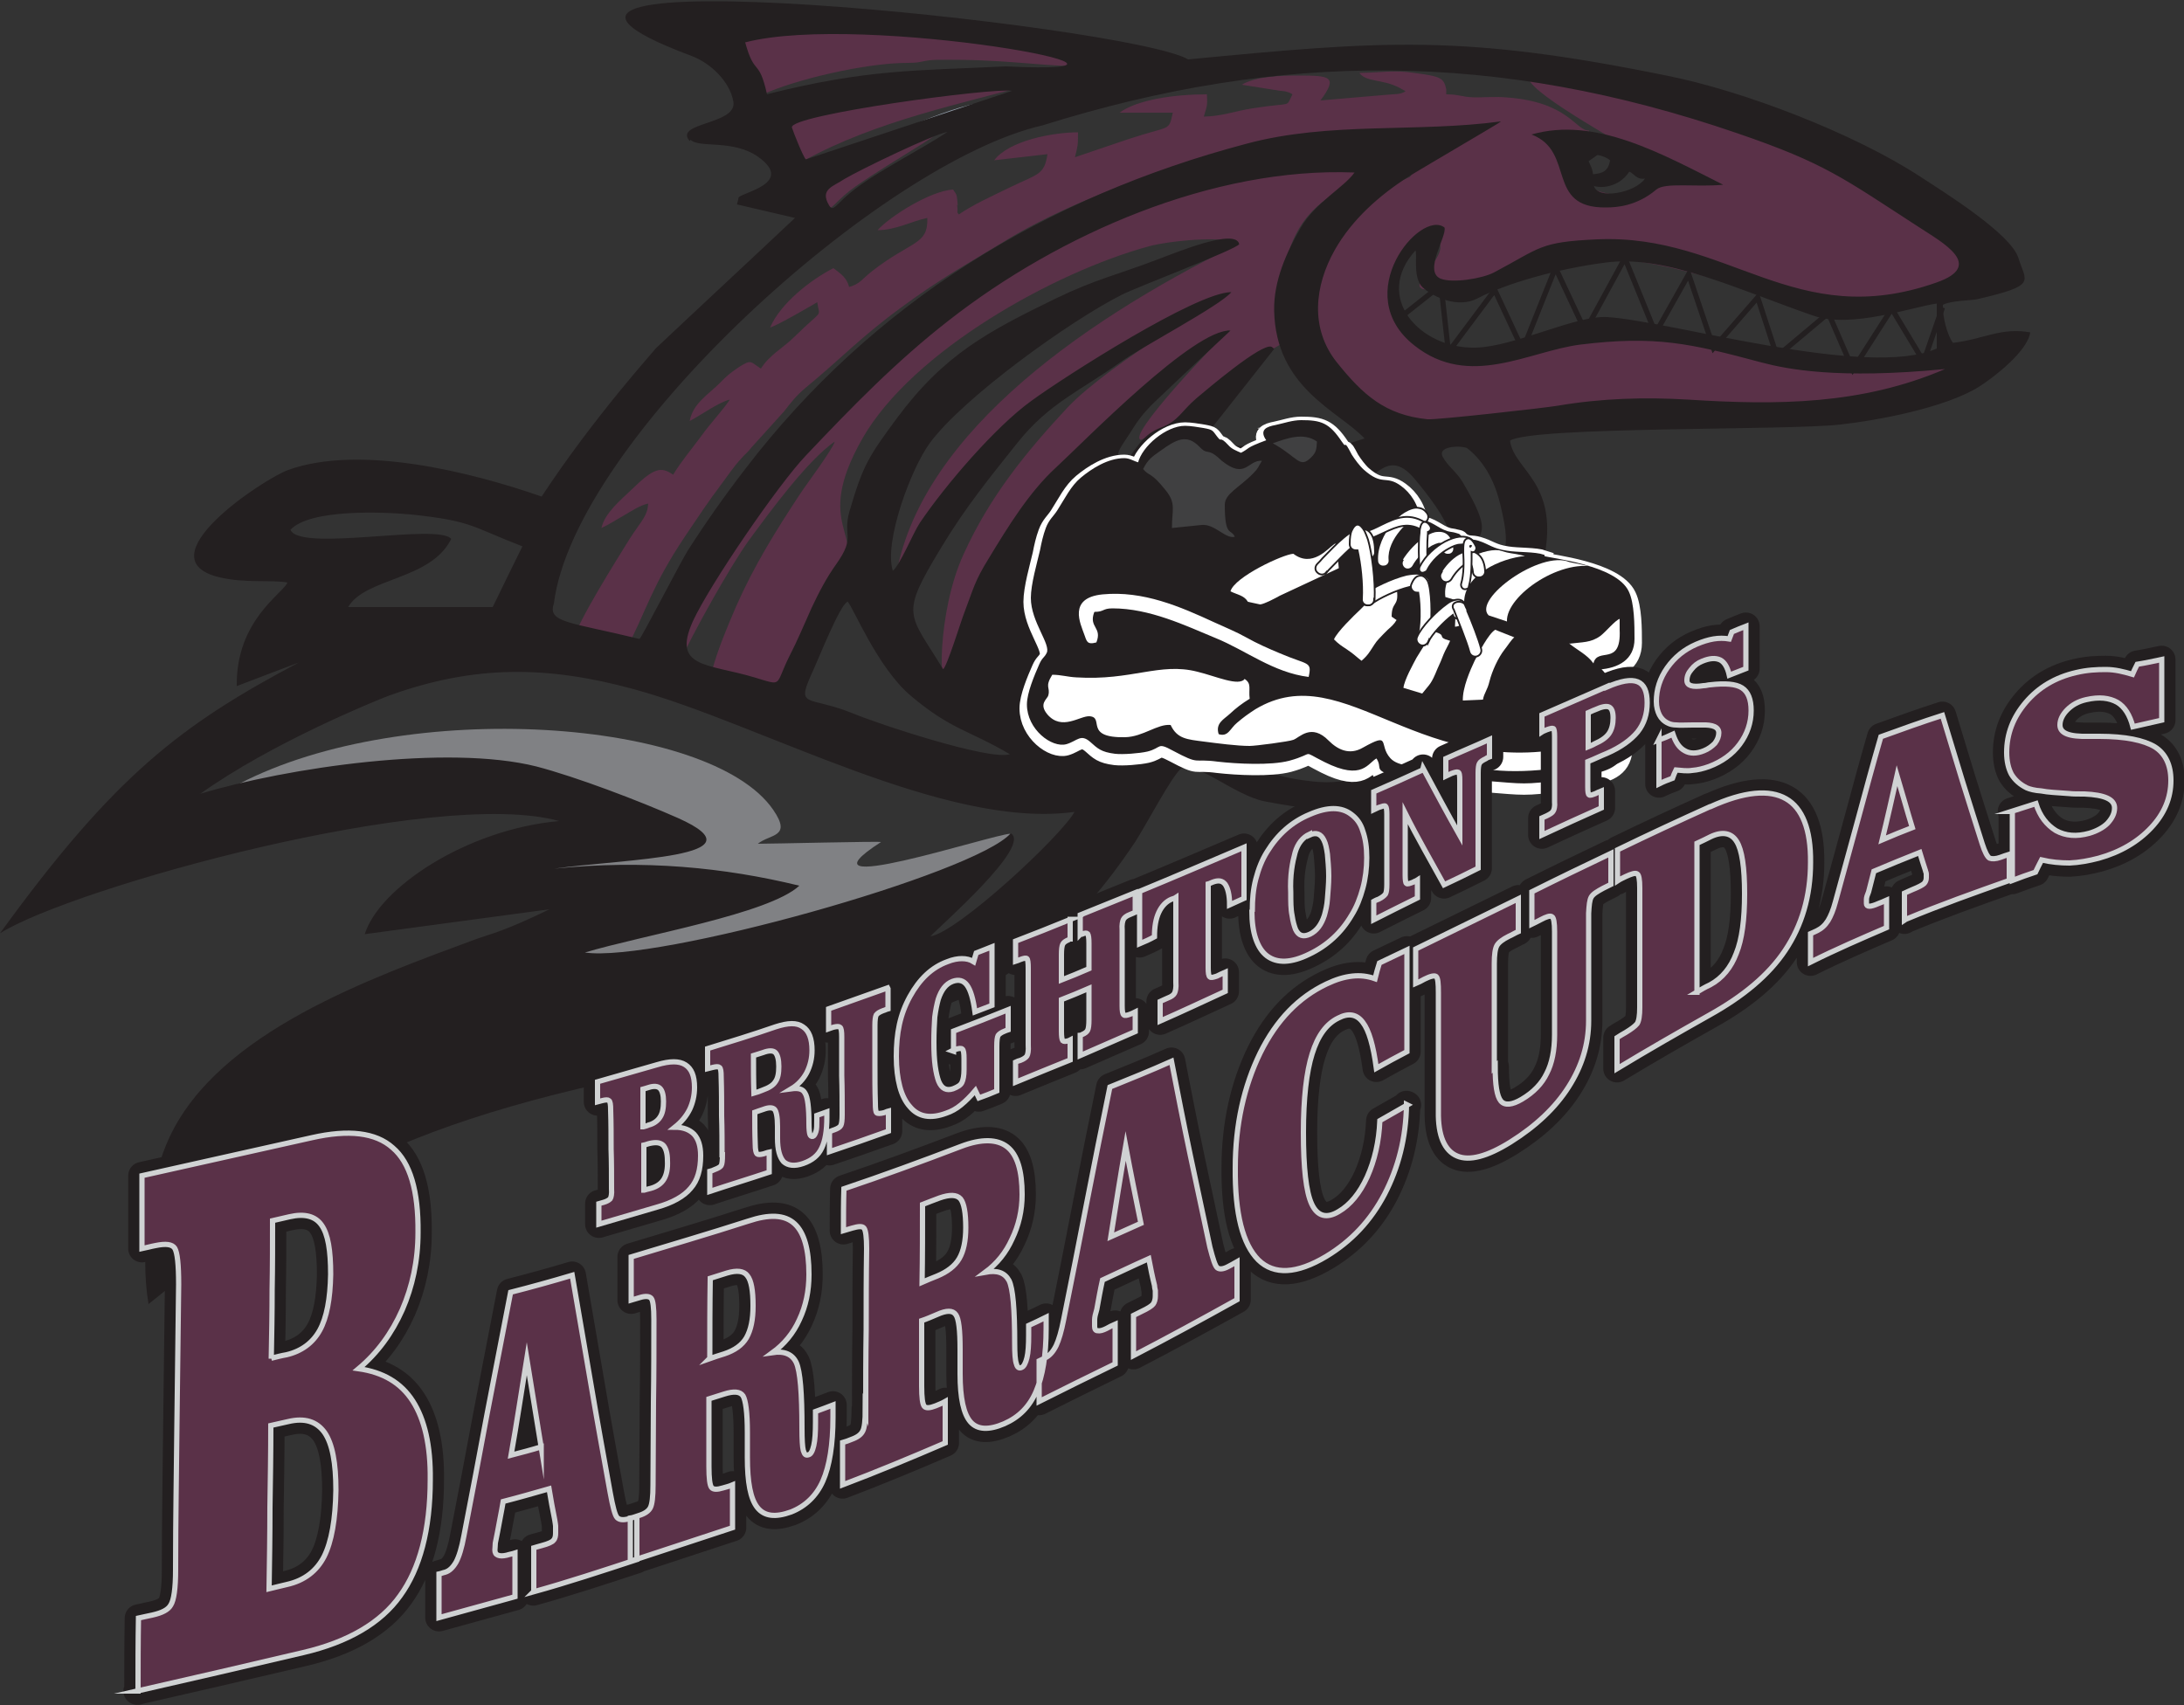 <?xml version="1.0" encoding="UTF-8"?>
<svg id="Layer_1" data-name="Layer 1" xmlns="http://www.w3.org/2000/svg" version="1.1" viewBox="0 0 50 39.04">
  <rect x="0" y="0" width="50" height="39.04" fill="#333333" stroke="none"/>
  <defs>
    <style>
      .cls-1, .cls-2, .cls-3, .cls-4, .cls-5, .cls-6, .cls-7, .cls-8, .cls-9 {
        fill-rule: evenodd;
      }

      .cls-1, .cls-2, .cls-3, .cls-4, .cls-6, .cls-8, .cls-9 {
        stroke-width: 0px;
      }

      .cls-1, .cls-10, .cls-11 {
        fill: #fff;
      }

      .cls-2 {
        fill: #95a0ad;
      }

      .cls-12 {
        stroke-linecap: round;
        stroke-linejoin: round;
        stroke-width: .63px;
      }

      .cls-12, .cls-10, .cls-13, .cls-11, .cls-7 {
        stroke: #231f20;
      }

      .cls-12, .cls-6, .cls-7 {
        fill: #231f20;
      }

      .cls-10, .cls-5, .cls-13, .cls-11, .cls-7, .cls-14 {
        stroke-miterlimit: 22.93;
      }

      .cls-10, .cls-7 {
        stroke-width: .04px;
      }

      .cls-3 {
        fill: #808184;
      }

      .cls-4 {
        fill: #404041;
      }

      .cls-5 {
        stroke: #fff;
        stroke-width: .38px;
      }

      .cls-5, .cls-13 {
        fill: none;
      }

      .cls-13, .cls-14 {
        stroke-width: .12px;
      }

      .cls-11 {
        stroke-width: .04px;
      }

      .cls-14 {
        stroke: #d0d2d3;
      }

      .cls-14, .cls-9 {
        fill: #5a3148;
      }

      .cls-8 {
        fill: #e6e7e8;
      }
    </style>
  </defs>
  <path class="cls-9" d="M13.07,14.7l.11.04c.08.02.08.02.18.04l.95.14c.5-.95.59-1.47,1.38-2.65.29-.43.52-.78.83-1.19.15-.2.28-.4.44-.57.1-.12.15-.14.24-.26l.75-.83c.17-.22.28-.36.48-.53.84-.69,1.28-1.18,2.23-1.87.42-.31.78-.55,1.25-.84l1.26-.76c1.98-1.16,5.55-2.35,7.91-2.38.56,0,1.48.07,1.99-.03.71.18-.17.06-.79,1.04-1.73.73-2.89,2.95-2,4.45,1.13,1.88,4.79.99,6.43.94.85-.02,2.69.02,3.32.04,1.67-.14,3.57-.33,5.83-1.56l-1.61.37c-3.4.35-4.46-.63-7.55-.64-1.37.04-4.85,1.29-4.92-.97-.01-.54.74-1.41,1.06-1.23.79.45-2.29,1.94,1.98.7,4.07-1.18,6.53,2.54,10.63-.24-.46-.32-.89-.67-2.9-2.05-1-.68-2.45-1.03-2.97-1.19-9.7-2.91-.99,1.23-1.33,1.39-.34.16-.63.42-.92.42-.39,0-.76-.07-1.14-.27.23-.3,0-.45.19-1.22-.31.01-.46-.66-1.9-.76-.23-.02-.48,0-.72,0-.32-.01-.34-.07-.65-.07,0-.01,0-.05,0-.04v-.08c-.06-.25-.11-.29-.73-.37-.47-.07-.71-.01-1.26,0,.17.22.51.13.92.34l.14.08c-.13.08-.24.06-.43.08l-1.52.13c.41-.55.22-.57-.5-.57-.38,0-.97.01-1.3.21l.88.14s.17,0,.28.08c-.17.32.04.17-.91.32-.4.06-.69.18-1.12.19.06-.23.09-.21.07-.51-.74,0-1.59.12-2,.42h1.22c-.1.44-.03.28-1,.6l-1.24.42c.06-.26.07-.24.07-.57-.58,0-1.58.19-1.92.64l1.22-.14c-.07.49-.23.45-.9.78-.41.2-.79.37-1.13.6-.06-.1-.02.01-.03-.14-.03-.25.02.09,0-.15-.02-.15,0-.14-.1-.28-.52.03-1.44.61-1.73.93.42,0,.79-.21,1.14-.28.02.63-.36.51-1.28,1.23-.19.15-.27.29-.51.35-.06-.22-.19-.3-.36-.43-.51.26-1.21.8-1.45,1.36.19-.06.89-.47,1.08-.58.05.38.16.12-.51.78-.27.27-.58.42-.78.74-.25-.16-.21-.22-.51-.03-.18.12-.29.21-.43.36-.26.26-.62.47-.69.87.25-.13.68-.44.92-.49-.2.29-.43.52-.66.84-.23.31-.45.57-.64.88-.28-.2-.45-.15-.95.34-.24.23-.62.54-.69.88.21-.1.32-.18.5-.28.19-.11.38-.24.57-.28-.02.29-.14.37-.42.8-.31.5-1.2,1.91-1.31,2.36Z"/>
  <path class="cls-9" d="M16.82.94c.05.19.52,1.08.65,1.22.71-.33,2.33-.72,3.31-.72.36,0,.32-.06.65-.07,1.59-.02,2.19.13,3.31.15l-.4-.17c-.17-.06-.26-.09-.43-.14-.3-.1-.63-.18-.91-.24-.88-.22-2.19-.35-3.08-.38-.48-.02-2.71.19-3.1.36Z"/>
  <path class="cls-9" d="M17.97,2.74c.06.29.3.68.43.94,1.7-.93,3.61-1.3,5.4-1.8.02,0,.04-.01.06-.02l.16-.06c-2.15,0-3.5-.03-5.62.71-.21.07-.29.11-.42.23Z"/>
  <path class="cls-9" d="M21.4,3.1c-.33.06-1.8.76-2.14,1-.25.17-.58.23-.35.6.1.17.15-.02.54-.33.49-.38,1.79-1.13,1.95-1.27Z"/>
  <path class="cls-9" d="M14.94,14.72c.22.19.34.37.6.48.32-.7,1.18-2.24,1.6-2.82.49-.67,1.35-1.84,1.97-2.27-.04.17-.65.98-.8,1.21-.56.85-1.05,1.64-1.46,2.57-.21.49-.41.96-.55,1.47.18.09,1.52.7,1.65.48.39-.63.72-1.81,1.25-2.59.71-1.03-.64-1.14.55-3.22,1.15-2,4.39-3.8,6.55-4.39.44-.12,1.72-.26,2.06-.06-3.82,1.88-7.47,4.57-7.88,7.83,1.6-1.6,2.68-4.64,7.71-6.73-.02.02-2.78,1.63-3.74,2.64-.97,1.04-1.79,2.05-2.39,3.37-.62,1.35-.57,3.37-.35,2.8.94-2.43,1.04-2.63,2.85-4.8.75-.89,2.5-2.64,3.59-3.14-.34.32-2.37,2.45-2.03,2.52,1.18-.48,1.41-.93,2.08-1.43.5-.37.75-.56,1.31-.86-.19-.87-.18-1.76.15-2.4.46-.91,1.14-.94,1.64-1.62-1.07.01-2.58.06-3.49.28-5.53,1.36-10.24,5.72-12.87,10.65Z"/>
  <path class="cls-3" d="M4.94,18.32c.11-.08.41-.35.53-.37,3.82-1.99,10.79-1.5,12.23.59.44.64-.07.55-.35.78.34,0,2.76-.06,2.82-.04-2.11,1.36,2.53-.17,2.96-.19,0,2.24-8.29,4.83-11.02,4.18-.03,0-.03,0-.05,0,0-.56.25-1.17.54-1.67.14-.25.67-.64.57-.89,0-.16-1.03-.51-1.18-.56-.06-.67,1.52-.72,1.52-1.25.02-1.01-4.97-.69-5.66-.69-.1,0-2.73-.01-2.92.13Z"/>
  <path class="cls-2" d="M18.69,4l.18.31s.02.03.03.04c1.65-1.13,3.39-1.77,3.74-2.01-.7,0-2.34.77-3.04,1.12-.29.15-.67.37-.91.54Z"/>
  <path class="cls-8" d="M25.19,10.7l.35.11c-.53-.09-.94.57-1.15.97-.24.49-.42.33-.51.68-.11.41-.15.56-.17,1-.03.57.22,1.33.59,1.72.76-.03,1.34-.21,2.2-.17.15,0,2.34.35,1.77.67-.09.05-.85-.19-1.02-.23-1-.22-1.39.16-2.26.14-.11,0-.66-.04-.98-.06h0l-.72-2.85,1.9-2h0ZM25.69,10.86c1.08.49.49,1.2.7,1.56,0-.02,0-.04,0-.06.47,0,.93-.01,1.4-.02,0,.05,0,.1,0,.15-.45.24-1.29.55-1.58-.05-.07-.15-.19-1.7-.68-1.41-.14.22.21.31.25.62.05.35-.02.49.13.85.25.57.74.69,1.31.52,1.28-.38,1.08-.7,1.74-1.16.34-.24.6.12.66-.2-.3-.52-1.12.22-1.31.42-.37-.66.21-.89.75-1.56l-1.15-.16-1.34-.55-.88,1.07h0ZM29.08,10.48h0s.03-.03.05-.04c.31.43.63.85.94,1.28.06-.04.12-.08.18-.12-.15-.27-.31-.54-.46-.8.02,0,.04,0,.06,0,.15-.15.3-.3.44-.46.23.27.47.55.7.83.03-.03.06-.05.09-.08.09-.03.18-.09.26-.16l-1.46-1.31-1.09.18.27.69h0ZM32.63,12.09v.04c-.36.65,3.33,1.03,3.49,1.12-.17.06-.35.11-.52.17-.03.13.14.21.12.34-.42.05-.85.1-1.27.15,0,.03,0,.06.01.09.05.35.68.31.94.25.73-.16.45-.07.68-.58.23-.03.47-.06.7-.1,0-.02,0-.05,0-.07.1.08.2.16.29.24-.13.62-.75.7-1.23.77-.03.07-.06.18-.12.23-.74-.33-1.49-.66-2.23-1-.02.22-.04.44-.07.66-.02,0-.05-.01-.07-.02-.05-.29-.1-.58-.14-.87-.03,0-.06,0-.09-.01-.09.09-.18.18-.27.27.07-.24.14-.48.22-.71-.05-.02-.1-.04-.16-.06-.11.2-.21.4-.32.6-.04-.01-.07-.03-.11-.04-.04-.24-.08-.48-.12-.73-.08-.1-.15-.2-.23-.29-.33.14-.66.28-.99.42-.05-.37-.11-.75-.16-1.12.04-.04.07-.09.11-.13.3.25.6.5.9.74.21-.33-.43-1.12-.94-.81-.18.11-.11.11-.18.17-.17.14,0-.09-.15-.02,0,.11,0,.22-.01.33-.05-.03-.1-.06-.15-.09-.25.19-.51.37-.76.56,0-.02-.02-.03-.03-.05.3-.29.6-.58.9-.87-.04-.04-.07-.08-.11-.12-.34.27-.68.55-1.03.82-.02-.03-.04-.05-.06-.08-.31,1.06,1.01.13,1.02.13.04.32.11.63.12.95.41.03.83.05,1.24.08.02-.04.05-.09.07-.13-.04.26-.06.63-.15.87.26.04.52.08.78.12.01-.05.02-.11.03-.16-.15-.04-.3-.09-.45-.13-.02-.34-.04-.68-.06-1.02-.03,0-.07-.02-.1-.03-.25.11-.5.22-.75.33-.01-.03-.02-.05-.04-.08.32-.13.63-.27.95-.4.07.33.04.64.18.95.2.44.63.17.75.2.02.02.05.04.07.05-.11.13-.21.27-.32.4.04.13.31.33.55.26.39-.11.28-.26.44-.44.76.31,1.51.62,2.27.93,0,.04-.01.08-.02.12-.48.04-.96.09-1.44.13-.33.33.22.69-1.09.72-.3,0-1.18-.21-1.48-.32-.6-.21-1.46-1.12-2.15-1.47-1.79-.91-3.19-.88-4.16-1.26-.28-.11-1.03-.53-1.28-.39-.11.48,2.28,1.01,2.67,1.09.8.15,2.13.57,2.83.98.9.51,1.2.99,2.29,1.51.31.15,1.23.19,1.59.17,1.04-.04.8-.45,1.02-.71.05-.03,1.45-.25,1.48-.23.36.15.41.56.41.86l.28-.13h0l-.45-.96c-.2-.19-.41-.29-.61-.47.02.04.04.08.06.12l.98-.53.37-.72h0l-1.61-.6-2.66-.52-.48-.44h0ZM26.66,12.03c.49.07.97.13,1.46.2,0-.02-.38-.38-.23-.83.05-.14.47-.45.61-.58.56-.53.13-.3-.16-.18-.3.12-.54-.23-.78-.34-.6-.29-.94-.56-1.53.23-.15.21.21.36.42.6.38.43.1.68.22.92h0ZM29.03,10.05c.21-.17.74-.19,1-.07.05.27-.19.62-.43.49-.03-.02-.23-.19-.28-.23-.07-.05-.26-.16-.28-.19Z"/>
  <path class="cls-6" d="M31.07,17.77s.09-.1.14-.14c.06-.05.11-.1.17-.15.06.03.05.02.14.2-.15.03-.3.07-.45.1h0ZM31,17.78c-.21.16-.72.14-.97.11-.19-.02-.81-.1-.93-.23.04-.07.32-.13.43-.17.27-.11.2-.16.45,0,.46.29.81.25,1.01.3h0ZM4.58,18.18s0,0,0,0c1.62-1.16,4-2.13,4.32-2.25,1.96-.71,3.63-.69,5.61-.15,2.9.79,7.12,3.22,10.09,2.81-.31.56-2.68,2.76-3.3,2.85.21-.23,2.33-2.07,1.84-2.36-.82.93-8.12,2.97-9.75,2.73,1.33-.4,4.21-.88,4.91-1.53-1.72-.42-3.57-.6-5.61-.39,1.62-.23,4.87-.25,2.83-1.16-.88-.39-2.32-.94-3.24-1.18-2.03-.51-5.7.02-7.71.63h0ZM19.4,13.78c-.17.07-.66,1.3-.77,1.54-.43.93-.17.59.86,1,.59.25,3.16,1.1,3.63.95-.93-.55-1.35-.56-2.27-1.34-.77-.65-1.33-2.06-1.45-2.16h0ZM6.65,12.13c.45-.48,2.11-.41,2.76-.35,1.41.15,1.36.27,2.55.73-.23.46-.45.92-.68,1.39-1.1,0-2.21,0-3.31,0,.4-.68,1.89-.61,2.36-1.56-.29-.37-3.47.31-3.68-.21h0ZM26.66,12.03c-.12-.23.16-.49-.22-.92-.21-.24-.57-.39-.42-.6.59-.8.93-.52,1.53-.23.24.12.47.47.78.34.29-.12.72-.35.16.18-.14.13-.56.44-.61.58-.16.46.23.82.23.83-.49-.07-.97-.13-1.46-.2h0ZM33.84,12.44c.02-.31.33-.25-.36-1.41-.13-.22-.34-.36-.45-.57-.14-.27.49-.26.57-.19.41.33.63.79.75,1.29.06.26.15.64.12.91-.04.34-.54.08-.63-.02h0ZM29.03,10.05s.22.14.28.19c.05.04.25.21.28.23.24.12.49-.22.43-.49-.26-.12-.79-.1-1,.07h0ZM32.4,5.73c.06.05-.07.63.17.85.24.22.81.49,1.26.25.65-.34,1.84-.68,2.94-.82,1.38-.18,3.04.63,4.75,1.22.87.3,2.29-.21,2.82-.28,0,.34,0,.69,0,1.03-1.58.71-6.13-.64-7.55-.72-.73-.04-2.12.68-3.01.7-1.28.03-2.35-1.16-1.37-2.23h0ZM28.37,5.59c-.06.12-2.34.98-2.69,1.16-1.19.6-3.62,2.35-4.39,3.39-.43.58-1.06,2.27-.85,2.93.17-.14.46-.86.62-1.1.58-.86,1.73-2.2,2.55-2.79.75-.55,3.8-2.5,4.58-2.49-.27.32-2.07,1.26-2.55,1.61-.91.65-1.62.93-2.34,1.83-.67.84-1.2,1.49-1.76,2.42-.95,1.57-.74,1.47.05,2.77.08-.02.42-1.13.49-1.3.21-.55.23-.71.56-1.24.43-.71.92-1.51,1.53-2.07.67-.62,3.17-3.19,4-3.14,0,0-1.4,1.31-1.53,1.44-.29.27-.48.45-.69.78-.09.15-.2.3-.29.45-.18.31.03.43.16.27.23-.29.36-.57.76-.72.4-.15.46-.37.81-.67.24-.2,1.49-1.27,1.72-1.18.02.01.04.03.06.05-.52.66-1.05,1.33-1.57,1.99,0,.07.02.14.03.21.4.01.8.02,1.21.03,0-.22,0-.18-.06-.41.01,0,.02,0,.04,0,.14-.14.88-.22,1.09-.18.53.1.47.32.76.59.19-.06.38-.12.57-.18-.59-.63-2.04-1.15-2.07-2.94-.01-.67.28-1.32.61-1.89.34-.58.99-.92,1.23-1.26-3.24-.13-6.76,1.41-9.28,3.38-1.21.94-2.23,1.99-3.28,3.1-.64.67-2.21,2.97-2.59,3.8-.48,1.07.34.96,1.41,1.28.67.2.46.2.8-.48.19-.37.34-.73.51-1.11.17-.36.34-.69.57-1.01.45-.64.13-.62.3-1.21.31-1.06.44-1.25,1.08-2.12,1.09-1.47,2.09-1.99,3.65-2.75.89-.43,1.4-.54,2.27-.87.46-.17,1.84-.75,1.92-.37h0ZM21.69,3.02c-.56.38-1.59.89-2.17,1.35-.39.31-.44.5-.54.33-.22-.37.1-.43.35-.6.37-.22,2.03-1.02,2.36-1.08h0ZM34.36,2.78c-1.93.26-3.92,0-5.82.51-4.58,1.21-8.55,3.62-11.48,7.45-.47.61-.9,1.22-1.31,1.86-.16.25-1.07,2.02-1.11,2.03-1.6-.39-2.11-.37-1.96-.81.47-3.75,7.5-10.11,11.19-10.95,5.46-1.71,10.43-1.7,15.9.18,2.02.69,2.43,1.03,4.16,2.15.55.36,1.52.88.4,1.27-3.24,1.14-4.76-1.12-7.76-.99-1.34.06-1.29.19-2.37.76-.27.14-.95.25-1.22.14-.4-.17.15-.97.09-1.17-.55-.43-2.19,1.52-.69,2.7,1.26,1,2.62.13,3.8-.02,1.72-.21,2.51-.03,4.15.41.57.15,1.74.39,4.2.15-1.91.82-3.84.83-5.88.7-1-.06-1.99-.03-2.99.14-.29.05-2.8.33-2.98.31-.97-.1-1.48-.56-2.08-1.31-.61-.77-.51-1.74-.04-2.57.39-.69,1.02-1.25,1.68-1.67.18-.12,2.12-1.25,2.11-1.26,0,0,0,0,0,0h0ZM18.45,3.65c1.57-.52,3.15-1.05,4.72-1.57-.41-.08-5.12.55-5.04.84.03.1.26.68.32.73h0ZM17.55,2.16c2.3-.58,3.41-.54,5.48-.64,4.57.22-3.27-1.25-5.97-.55.22.8.31.34.5,1.19h0ZM15.81,3.2c.19.2.98-.02,1.56.4.81.59-.36.8-.46.92-.01.05-.02.1-.04.16.44.1.89.21,1.33.31-1.06,1-2.13,1.99-3.19,2.99-.02.04-1.4,1.55-2.61,3.39-1.6-.56-4.16-1.2-5.8-.61-.56.2-3.35,2.04-1.57,2.46.59.14,1.23.05,1.55.12-.1.25-1.18.86-1.16,2.37.47-.18.94-.36,1.42-.54-2.68,1.42-4.21,2.57-6.84,6.2,1.65-1.04,9.98-3.36,12.8-2.57-2.12.19-4.12,1.53-4.45,2.59,1.41-.19,2.82-.38,4.23-.57-1.05.51-1.31.55-1.7.69-2.37.88-5.87,2.11-7,4.53-.44.93-.69,2.58-.48,3.82,3.58-2.89,6.11-4.43,13.53-5.66,3.93-.9,6.38-.93,9.05-4.91.22-.33.86-1.55,1.06-1.69.31-.21,1.23.62,1.92.75.89.17,1.56.25,2.47.17.48-.04.73-.12,1.18-.22.51-.11.62-.41.86-.51.11.02.1.17.37.22.2.04.41.03.62.04.49.03.69.01,1.18-.04.27-.03,2.11-.31,1.54-.91-.26-.01-.07.28-.69.44-.39.1-.62.15-1.02.2-.4.05-.79.02-1.19.02-.6.01-.37-.42-.88-.3-.64.15-1.39.5-1.75-.25-.17-.37-.45.1-.79.11-.47,0-.49-.34-.79-.43-.05-.01-1.37.34-2,.27-.36-.04-.72-.06-1.08-.14-.43-.11-.28-.46-.78-.23-1.47.69-1.24-.41-1.68-.27-.29.09-.69.24-.89-.13-.06-.1.08-.73.15-.85.04-.02,1.05.05,1.2.06.87.02,1.27-.36,2.26-.14.17.04.93.27,1.02.23.57-.31-1.62-.66-1.77-.67-.87-.04-1.44.14-2.2.17-.37-.39-.62-1.15-.59-1.72.02-.44.06-.58.17-1,.09-.36.27-.19.51-.68.22-.44.7-1.2,1.3-.93,1.08.49.49,1.2.7,1.56,0-.02,0-.04,0-.06.47,0,.93-.01,1.4-.02,0,.05,0,.1,0,.15-.45.24-1.29.55-1.58-.05-.07-.15-.19-1.7-.68-1.41-.14.22.21.31.25.62.05.35-.02.49.13.85.25.57.74.69,1.31.52,1.28-.38,1.08-.7,1.74-1.16.34-.24.6.12.66-.2-.3-.52-1.12.22-1.31.42-.38-.67.23-.89.77-1.58.02-.01.03-.02.05-.04.31.43.63.85.94,1.28.06-.04.12-.08.18-.12-.15-.27-.31-.54-.46-.8.02,0,.04,0,.06,0,.15-.15.3-.3.44-.46.23.27.47.55.7.83.03-.03.06-.05.09-.08.41-.14.71-.86,1.31-.14.25.3.78.95.8,1.32-.19-.07-.38-.13-.57-.2,0,.02-.01.04-.02.06-.34.65,3.34,1.03,3.5,1.12-.17.06-.35.11-.52.17-.03.13.14.21.12.34-.42.05-.85.1-1.27.15,0,.03,0,.06.01.09.05.35.68.31.94.25.73-.16.45-.07.68-.58.23-.03.47-.06.7-.1,0-.02,0-.05,0-.07.1.08.2.16.29.24-.13.62-.75.7-1.23.77-.03.07-.06.18-.12.23-.74-.33-1.49-.66-2.23-1-.02.22-.04.44-.07.66-.02,0-.05-.01-.07-.02-.05-.29-.1-.58-.14-.87-.03,0-.06,0-.09-.01-.09.09-.18.18-.27.27.07-.24.14-.48.22-.71-.05-.02-.1-.04-.16-.06-.11.2-.21.4-.32.6-.04-.01-.07-.03-.11-.04-.04-.24-.08-.48-.12-.73-.08-.1-.15-.2-.23-.29-.33.14-.66.28-.99.42-.05-.37-.11-.75-.16-1.12.04-.04.07-.09.11-.13.3.25.6.5.9.74.21-.33-.43-1.12-.94-.81-.18.11-.11.11-.18.17-.17.14,0-.09-.15-.02,0,.11,0,.22-.01.33-.05-.03-.1-.06-.15-.09-.25.19-.51.37-.76.56,0-.02-.02-.03-.03-.05.3-.29.6-.58.9-.87-.04-.04-.07-.08-.11-.12-.34.27-.68.55-1.03.82-.02-.03-.04-.05-.06-.08-.31,1.06,1.01.13,1.02.13.04.32.11.63.12.95.41.03.83.05,1.24.08.02-.04.05-.09.07-.13-.04.26-.06.63-.15.87.26.04.52.08.78.12.01-.05.02-.11.03-.16-.15-.04-.3-.09-.45-.13-.02-.34-.04-.68-.06-1.02-.03,0-.07-.02-.1-.03-.25.11-.5.22-.75.33-.01-.03-.02-.05-.04-.08.32-.13.63-.27.95-.4.07.33.04.64.18.95.2.44.63.17.75.2.02.02.05.04.07.05-.11.13-.21.27-.32.4.04.13.31.33.55.26.39-.11.28-.26.44-.44.76.31,1.51.62,2.27.93,0,.04-.01.08-.02.12-.48.04-.96.09-1.44.13-.33.33.22.69-1.09.72-.3,0-1.18-.21-1.48-.32-.6-.21-1.46-1.12-2.15-1.47-1.79-.91-3.19-.88-4.16-1.26-.28-.11-1.03-.53-1.28-.39-.11.48,2.28,1.01,2.67,1.09.8.15,2.13.57,2.83.98.9.51,1.2.99,2.29,1.51.31.15,1.23.19,1.59.17,1.04-.04.8-.45,1.02-.71.05-.03,1.45-.25,1.48-.23.59.24.34,1.17.43,1.23.44.09.25-.87.08-1.14-.28-.44-.58-.54-.88-.8.02.04.04.08.06.12.4-.21.79-.42,1.19-.64-.01-.03-.03-.05-.04-.08.01.25.1.58-.11.77-.1.09-.71.17-.38.38.45.29.85-.45.8-.97-.07-.74,0-.81-.65-1.19-.39-.23-1.03-.38-1.47-.38.38-1.79-.68-2.05-.77-2.74.5-.33,6.39-.23,7.57-.37.89-.1,2.4-.39,3.16-.86.35-.22,1.12-.82,1.18-1.25-.68-.12-1.07.16-1.77.24-.13-.18-.24-.59-.23-.87.18-.1.67-.1.79-.13,1.38-.32,1.11-.39.94-.94-.17-.56-1.72-1.52-2.24-1.86-1.51-.99-4.05-1.97-5.82-2.32-4.67-.95-6.46-.8-10.95-.37-1.33-.79-17.88-2.51-11.37-.08.43.16.88.58.96,1.05.09.53-1.38.47-1,.9Z"/>
  <path class="cls-6" d="M36.49,4.26c.26.07.62-.03.81-.33.11.04.16.19.36.16-.23.33-1.1.49-1.17.16h0ZM36.37,3.69c.04.11.08.14.1.3.19-.02.35-.05.39-.32-.07-.06-.19-.11-.29-.12l-.2.14h0ZM39.45,4.23c-1.41-.71-2.93-1.57-4.39-1.15,1.02.38.31,1.69,1.71,1.67.24,0,.7-.03,1.15-.41.2-.17.9-.05,1.53-.11Z"/>
  <path class="cls-6" d="M29.42,16.02c1.23-.13,3.22,1.11,4.68,1.29.46.06,2.32.05,2.59-.32.26-.35-.78-.02-.91,0-.48.05-.86.12-1.35.08-1.7-.13-3.18-1.26-4.68-1.34-.57-.03-1.84.46-2.01.99-.18.54.61-.22.64-.25.31-.22.65-.4,1.04-.44Z"/>
  <path class="cls-6" d="M24.77,14.06c.63-.41,2.48.39,3.19.72.51.24.87.45,1.43.66.5.19.68-.03.38-.21-.1-.06-.6-.24-.75-.31-.98-.43-1.9-1-2.97-1.24-.41-.09-1.44-.23-1.6.31-.05.18.1.67.27.74.34.15.06-.47.07-.68Z"/>
  <path class="cls-6" d="M31.42,11.01c-.16.05-.37.07-.23.3.15.25.33.1.47.07.1-.02.32.16.38.25.14.23.06.39.1.53.1.32.5-.06.12-.7-.15-.24-.55-.53-.84-.44Z"/>
  <g>
    <path class="cls-5" d="M35.35,12.79c-.2-.07-.59-.05-.84-.09-.34-.05-.41-.15-.66-.22-.16-.05-.23,0-.37-.09-.1-.07-.01-.05-.15-.08-.06-.02-.13-.02-.19-.04-.23-.07-.37-.25-.63-.26-.04-.36-.22-.62-.44-.78-.34-.25-.41.02-.86-.37-.1-.09-.21-.24-.28-.35-.22-.42-.06-.05-.23-.3-.28-.42-.46-.48-.91-.48-.2,0-.39.07-.58.11-.21.04-.37.1-.19.34-.54.2-.37.18-.61.3-.13-.06-.22-.09-.3-.18-.22-.24-.13-.03-.26-.2-.11-.14-.08-.15-.3-.19-.12-.02-.3-.05-.42-.05-.42,0-.97.46-1.06.84-.12-.03-.21-.1-.33-.1-.37,0-.74.24-.98.44-.23.19-.36.47-.54.75-.09.14-.19.21-.26.4-.06.16-.1.34-.13.5-.07.3-.21.78-.21,1.09,0,.55.47,1.06.36,1.27-.06.12-.1.1-.17.26-.11.25-.28.65-.28.91,0,.56.56.98.88.89.24-.07.33-.25.56-.05.17.15.24.23.56.27.18.02.55-.01.73-.05.33-.08.22-.22.6-.02.64.34.43.17,1.02.25.44.05,1.21.09,1.63-.02.62-.17.26-.25.82.03.88.44.97.01,1.19-.09.17.26-.07.25.35.4.2.07.46.11.7.11.54,0,.3-.08.79-.15.17-.02.06.02.16-.1.07.23.24.24.5.26.89.07.85.09,1.75-.02.21-.03.44-.07.64-.12.44-.11.78-.21.78-.74,0-.24-.11-.33-.33-.4.26-.4-.04-1.16-.25-1.27.43-.03.79-.22.79-.68,0-.31,0-.81-.13-1.08-.28-.6-1.79-.75-1.93-.8Z"/>
    <path class="cls-1" d="M35.35,12.79c-.2-.07-.59-.05-.84-.09-.34-.05-.41-.15-.66-.22-.16-.05-.23,0-.37-.09-.1-.07-.01-.05-.15-.08-.06-.02-.13-.02-.19-.04-.23-.07-.37-.25-.63-.26-.04-.36-.22-.62-.44-.78-.34-.25-.41.02-.86-.37-.1-.09-.21-.24-.28-.35-.22-.42-.06-.05-.23-.3-.28-.42-.46-.48-.91-.48-.2,0-.39.07-.58.11-.21.04-.37.1-.19.34-.54.2-.37.18-.61.3-.13-.06-.22-.09-.3-.18-.22-.24-.13-.03-.26-.2-.11-.14-.08-.15-.3-.19-.12-.02-.3-.05-.42-.05-.42,0-.97.46-1.06.84-.12-.03-.21-.1-.33-.1-.37,0-.74.24-.98.44-.23.19-.36.47-.54.75-.09.14-.19.21-.26.4-.06.16-.1.34-.13.5-.07.3-.21.78-.21,1.09,0,.55.47,1.06.36,1.27-.06.12-.1.1-.17.26-.11.25-.28.65-.28.91,0,.56.56.98.88.89.24-.07.33-.25.56-.05.17.15.24.23.56.27.18.02.55-.01.73-.05.33-.08.22-.22.6-.02.64.34.43.17,1.02.25.44.05,1.21.09,1.63-.02.62-.17.26-.25.82.03.88.44.97.01,1.19-.09.17.26-.07.25.35.4.2.07.46.11.7.11.54,0,.3-.08.79-.15.17-.02.06.02.16-.1.07.23.24.24.5.26.89.07.85.09,1.75-.02.21-.03.44-.07.64-.12.44-.11.78-.21.78-.74,0-.24-.11-.33-.33-.4.26-.4-.04-1.16-.25-1.27.43-.03.79-.22.79-.68,0-.31,0-.81-.13-1.08-.28-.6-1.79-.75-1.93-.8Z"/>
  </g>
  <g>
    <path class="cls-7" d="M35.34,12.72c-.2-.07-.59-.05-.84-.09-.34-.05-.41-.15-.66-.23-.16-.05-.23,0-.37-.09-.1-.07-.01-.05-.15-.09-.06-.02-.13-.02-.19-.04-.23-.07-.37-.25-.63-.26-.04-.36-.22-.62-.44-.78-.34-.25-.41.02-.85-.37-.1-.09-.21-.24-.28-.35-.22-.42-.06-.05-.23-.3-.28-.42-.46-.48-.91-.48-.2,0-.39.07-.58.11-.21.04-.37.1-.19.34-.54.2-.37.18-.61.3-.13-.06-.22-.09-.3-.18-.22-.24-.13-.03-.26-.2-.11-.14-.08-.15-.3-.19-.12-.02-.3-.05-.42-.05-.42,0-.97.46-1.06.84-.12-.03-.21-.1-.33-.1-.37,0-.74.24-.98.44-.23.19-.36.47-.54.75-.09.14-.19.21-.26.4-.06.16-.1.34-.13.5-.07.3-.21.78-.21,1.09,0,.55.47,1.06.36,1.27-.06.12-.1.1-.17.26-.11.25-.28.65-.28.91,0,.56.56.98.88.89.24-.07.33-.25.56-.05.17.15.24.23.56.27.18.02.55-.01.73-.05.33-.08.22-.23.6-.02.64.34.43.17,1.02.25.44.05,1.21.09,1.63-.02.62-.17.26-.25.82.03.88.44.97.01,1.19-.09.17.26-.07.25.35.4.2.07.46.11.7.11.54,0,.3-.08.79-.15.17-.02.06.02.16-.1.07.23.24.24.5.26.89.07.85.09,1.75-.02.21-.03.44-.07.64-.12.44-.11.78-.21.78-.74,0-.24-.11-.33-.33-.4.26-.4-.04-1.16-.25-1.27.43-.03.79-.22.79-.68,0-.31,0-.81-.13-1.08-.28-.6-1.79-.75-1.93-.8Z"/>
    <path class="cls-4" d="M29.14,10.15c.31-.11.7-.26,1.01-.04-.01.19-.02.25-.13.36-.27.27-.29.01-.88-.32Z"/>
    <path class="cls-4" d="M26.17,10.74c.11-.22.2-.28.4-.42.36-.26.6-.39.89-.09.16.17.17.07.33.17.06.04.13.1.18.15.55.44.59-.02.92,0-.08.13-.08.17-.19.28-.33.34-.66.47-.66.73,0,.74.14.54.23.73-.21.06-.46-.3-.76-.27l-.68.07c0-.42.1-.56-.14-.86-.35-.44-.37-.31-.52-.49Z"/>
    <path class="cls-1" d="M28.5,15.55c.16.11.08.22.11.45-.18.11-.31.21-.46.35-.13.12-.33.21-.25.46.22.07.26-.13.42-.26.14-.12.25-.2.42-.31,2.08-1.25,3.79,1.78,7.56.79.24-.06.29-.08.43-.24.07.06.08.04.15.13.13.2,0,.36-.25.44-.8.26-1.96.39-2.79.22l-.05-.22c-.51-.04-.64.08-1.04.15-.31.05-.74.05-.92-.15-.28-.31.03-.61-.63-.24-.31.18-.58.04-.78-.16-.4-.41-.67-.07-.81-.02-.1.04-.87.14-1,.14-.29,0-.74-.06-1.05-.1-.38-.05-.61-.06-.76-.38-.3-.03-.63.27-1.04.28-.96.02-.46-.46-.82-.48-.22-.01-.63.34-.96-.04-.21-.25,0-.35.02-.44.05-.19-.09-.18.09-.47.2,0,.35.05.55.06,1.27.08,1.91-.35,2.77-.13.42.1.96.35,1.09.16Z"/>
    <path class="cls-1" d="M25.05,14.02c-.13.35.19.34.05.69-.22.06-.22-.03-.28-.19-.08-.23-.38-.83.42-.91.93-.09,1.78.28,2.56.64.26.12.49.21.74.35.23.13.5.25.74.35.67.29.76.18.68.55-.81-.1-1.44-.61-2.13-.89-.7-.29-1.51-.68-2.36-.68-.23,0-.19.08-.41.08Z"/>
    <path class="cls-1" d="M30.65,13.01l-1.35.63c-.09.05-.35.19-.45.2l-.28-.06c-.09-.15-.24-.16-.4-.24.09-.33,1.21-.85,1.44-.86.43.33.8-.13.91-.2.05-.04.07-.07.09.1l.04.43Z"/>
    <path class="cls-1" d="M33.2,14.67c-.05.12-.1.19-.15.31-.05.13-.08.2-.14.33-.15.37-.17.34-.35.57l-.43-.13c.02-.18.22-.54.3-.69.07-.11.12-.2.19-.3.06-.09.18-.23.21-.3.33.1.03.12.36.21Z"/>
    <path class="cls-1" d="M34.67,14.59c-.08.07-.15.19-.23.29-.14.18-.28.48-.34.72-.05.21-.12.26-.15.42l-.46.02c-.01-.29.17-.7.27-.91.1-.19.31-.61.47-.71l.43.17Z"/>
    <path class="cls-1" d="M35.92,14.74c.31-.04.5-.02.72-.18.13-.1.33-.35.44-.39v.25c.04.86-.51.38-.6.77-.14-.2-.38-.31-.56-.46Z"/>
    <path class="cls-1" d="M36.61,13.01c-.81-.28-2.14.62-2.11,1.22l-.42-.14c-.37-.37,1.19-1.5,1.85-1.22l.68.14Z"/>
    <g>
      <path class="cls-1" d="M31.97,14.2c-.05.09-.12.15-.2.22l-.1.1c-.18.19-.14.14-.29.37-.07.11-.13.17-.21.24-.13-.1-.17-.15-.32-.25-.15-.1-.2-.13-.31-.24.07-.17.45-.54.6-.68.1-.11.22-.2.35-.28.18-.12.22-.14.49-.17.05.39-.12.25-.12.61l.13.09Z"/>
      <path class="cls-1" d="M33.34,13.88h.11s.05.37.05.37c-.06.06-.08.09-.19.1l.02-.47Z"/>
      <path class="cls-1" d="M34.92,12.73c-.56.05-1.41.43-1.4,1.07l-.43-.13c-.09-.71.83-1.12,1.23-1.07.33.1.21.04.59.13Z"/>
      <path class="cls-10" d="M31.4,13.83c-.06.05-.15.04-.2-.02-.05-.06-.04-.15.02-.2.19-.15.65-.37.98-.45.11-.02.21-.03.29-.02.12.02.21.07.24.18.02.06.01.13-.02.22-.03.07-.11.11-.18.08-.07-.03-.11-.11-.08-.18,0,0,0-.01,0-.02-.04,0-.11,0-.18.02-.3.07-.7.26-.87.39h0ZM32.46,13.4s0,0,0,0c0,0,0,0,0,0Z"/>
      <path class="cls-11" d="M32.7,14.69c-.03.07-.11.11-.18.08-.07-.03-.11-.11-.08-.18.08-.19.08-.72.03-1.02h0s-.05,0-.08-.01c-.07-.03-.11-.11-.08-.18.04-.1.08-.15.13-.18.11-.05.19,0,.25.11,0,0,0,0,0,0,.02.05.04.13.05.21.05.34.04.94-.05,1.17Z"/>
      <path class="cls-11" d="M32.7,14.69c-.03.07-.11.11-.18.08-.07-.03-.11-.11-.08-.18.09-.23.44-.59.68-.76.06-.05.13-.08.18-.09.11-.03.2,0,.24.1.02.06.02.14-.02.24-.03.07-.11.11-.18.08-.04-.01-.07-.04-.08-.08-.2.15-.48.44-.56.62Z"/>
      <path class="cls-11" d="M33.91,14.86c.02.08-.03.15-.1.17-.08.02-.15-.03-.17-.1-.06-.23-.29-.8-.35-.95,0-.02-.02-.04-.02-.04h0c-.07-.16.17-.21.26-.11l.03.07.03.06s0,.02,0,.03c.1.23.27.66.32.87Z"/>
      <path class="cls-11" d="M32.44,11.92c.04.06.13.08.2.03.06-.04.08-.13.03-.2-.05-.07-.11-.11-.19-.12-.1-.02-.21.02-.33.09-.1.06-.2.15-.29.26-.2.23-.35.56-.33.86,0,.08.07.14.15.13.08,0,.14-.07.13-.15-.02-.23.1-.47.26-.66.07-.09.15-.15.22-.2.06-.04.1-.05.13-.05,0,0,0,0,0,0Z"/>
      <path class="cls-11" d="M31.31,12.36c-.05.01-.1-.02-.12-.07-.01-.05.02-.1.07-.12.12-.03.24-.09.36-.15.33-.16.66-.32,1.09,0,.04.03.05.09.02.13-.03.04-.09.05-.13.02-.34-.24-.62-.11-.9.02-.13.06-.25.12-.39.16Z"/>
      <path class="cls-11" d="M30.36,13.11c-.05.06-.14.06-.2,0-.06-.05-.06-.14,0-.2.04-.04.08-.08.12-.13.33-.34.65-.68.89-.67.19,0,.31.15.31.54,0,.08-.07.14-.14.14-.08,0-.14-.06-.14-.14,0-.18,0-.25-.03-.25-.12,0-.4.29-.69.59-.04.04-.08.08-.12.13Z"/>
      <path class="cls-11" d="M31.46,13.73c0,.08-.07.14-.15.13-.08,0-.14-.07-.13-.15.02-.35-.03-.8-.1-1.11-.01,0-.03,0-.04,0-.08,0-.14-.06-.14-.14,0-.16.02-.25.04-.3.09-.2.19-.19.3,0h0,0s.05.11.08.2c.09.31.17.93.15,1.38Z"/>
      <path class="cls-11" d="M32.11,12.83c-.04.07-.01.15.05.19.07.04.15.01.19-.05.09-.17.27-.36.44-.46.06-.03.11-.05.15-.06.02,0,.03,0,.04,0,.02.02.03.06.03.12,0,.08.07.14.15.13.08,0,.14-.07.13-.15-.01-.13-.05-.22-.1-.28-.07-.09-.17-.12-.28-.11-.08,0-.18.04-.27.1-.21.12-.43.36-.55.56Z"/>
      <path class="cls-11" d="M32.99,13.12c-.04.07-.01.15.05.19.07.04.15.01.19-.05.08-.14.2-.27.31-.34.04-.02.08-.04.1-.03.01,0,.02,0,.03.02.02.03.04.09.05.18,0,.08.07.14.15.13.08,0,.14-.07.13-.15-.01-.15-.05-.26-.11-.33-.07-.08-.15-.12-.25-.12-.08,0-.16.02-.25.07-.16.09-.32.26-.42.44Z"/>
      <path class="cls-11" d="M32.68,13.02c0,.05-.03.1-.08.1-.05,0-.1-.03-.1-.08-.02-.2-.03-.62,0-.84h0c0-.06.01-.1.02-.14.03-.11.09-.14.17-.08.02.02.04.04.06.08.02.05,0,.1-.06.12,0,0,0,0,0,0,0,0,0,.02,0,.03h0c-.02.21-.02.61,0,.8Z"/>
      <path class="cls-10" d="M32.67,13.07s-.08.06-.13.04c-.05-.02-.06-.08-.04-.13.13-.26.36-.46.58-.58.12-.06.23-.1.33-.11.12-.01.22.01.29.07.05.04.08.09.09.16.01.05-.02.1-.07.11-.05.01-.1-.02-.11-.07,0-.03-.02-.05-.03-.06-.03-.03-.08-.04-.15-.03-.08,0-.17.04-.26.09-.19.1-.39.28-.5.5Z"/>
      <path class="cls-10" d="M33.64,13.42c-.01.05-.07.08-.12.07-.05-.01-.08-.07-.07-.12.07-.23.06-.52.05-.71,0-.17,0-.28.07-.32.07-.04.14.01.22.17.02.05,0,.1-.04.13-.02,0-.04.01-.06,0h0c0,.21.01.52-.06.78h0ZM33.66,12.5s-.01.01,0,.02c.02-.02.03-.03,0-.02Z"/>
    </g>
  </g>
  <polyline class="cls-13" points="32.08 7.25 32.99 6.53 33.16 8.06 34.22 6.64 34.86 8.01 35.61 6.13 36.29 7.58 37.2 5.91 37.9 7.63 38.66 6.28 39.23 7.97 40.24 6.81 40.68 8.16 41.86 7.17 42.42 8.46 43.31 7.07 44.04 8.28 44.47 7.04"/>
  <g>
    <path class="cls-12" d="M3.16,38.72c0-.56,0-1.12.01-1.67.1-.02.21-.05.32-.07.22-.05.36-.12.42-.23.07-.11.11-.38.11-.81,0-.03,0-.06,0-.08,0-1.07.02-2.15.03-3.22.01-1.08.03-2.15.04-3.23,0-.46-.03-.73-.09-.83-.06-.09-.2-.11-.44-.06-.11.02-.21.05-.31.07,0-.56,0-1.11,0-1.67,1.29-.29,2.59-.58,3.89-.87.84-.19,1.46-.12,1.85.23.4.34.59.99.58,1.94,0,.65-.13,1.24-.36,1.77-.24.54-.57.99-1,1.35.56.08.97.32,1.24.74.27.42.41,1.02.4,1.8,0,1.15-.24,2.04-.69,2.66-.44.62-1.19,1.06-2.22,1.3-1.27.3-2.53.59-3.8.88h0ZM6.16,36.38c.13-.03.27-.07.41-.1.4-.09.68-.31.85-.64.17-.34.26-.85.27-1.52,0-.62-.08-1.06-.26-1.32-.18-.25-.45-.34-.83-.25-.13.03-.27.06-.4.09,0,.62-.01,1.24-.02,1.87,0,.62-.01,1.25-.02,1.87h0ZM6.21,31.1c.12-.03.23-.06.35-.08.34-.08.6-.27.76-.56.16-.29.24-.72.25-1.28,0-.55-.06-.92-.21-1.13-.14-.2-.38-.27-.73-.19-.13.03-.26.06-.39.09,0,.53,0,1.05-.01,1.58,0,.53-.01,1.05-.02,1.58h0ZM12.39,33.14c-.11-.67-.22-1.35-.33-2.03-.12.74-.23,1.48-.36,2.21.23-.06.46-.12.69-.19h0ZM12.22,36.44c0-.33,0-.66,0-1,.06-.02.12-.03.18-.05.15-.04.24-.08.27-.12.04-.04.05-.1.05-.17v-.16s-.01-.09-.02-.14c-.05-.24-.09-.47-.13-.71-.35.1-.7.2-1.05.29-.04.24-.09.47-.13.7-.02.11-.04.19-.05.25,0,.06-.01.11-.01.16,0,.06.02.1.07.12.05.02.11.02.2,0,.06-.02.13-.03.19-.05,0,.33,0,.66,0,1-.58.16-1.16.32-1.74.48,0-.33,0-.66,0-1,.05-.01.09-.03.14-.04.1-.03.18-.11.25-.23.07-.13.13-.33.18-.6.18-.93.36-1.87.53-2.79.18-.93.36-1.86.54-2.79.47-.12.94-.25,1.41-.39.14.83.29,1.67.43,2.5.14.83.29,1.65.44,2.48.06.33.11.52.16.57.05.05.13.06.25.03.06-.02.14-.04.2-.06,0,.33,0,.66,0,.99-.79.26-1.58.52-2.37.74h0ZM14.95,34c0,.27-.02.44-.06.52-.04.08-.13.14-.26.18-.07.02-.13.05-.2.06,0,.33,0,.66,0,.99.78-.26,1.56-.51,2.34-.77,0-.33,0-.65,0-.98-.07.03-.15.05-.22.07-.13.04-.22.04-.26-.01-.04-.05-.06-.21-.06-.48,0-.51,0-1.03,0-1.55.12-.04.23-.07.35-.11.22-.07.36-.06.43.04.06.1.1.38.1.84,0,.19,0,.38,0,.57,0,.57.07.95.23,1.15.16.2.41.23.77.1.33-.13.58-.37.73-.71s.23-.83.23-1.46v-.14c0-.06,0-.1,0-.14-.13.05-.26.1-.4.15,0,.03,0,.07,0,.12v.12c0,.23-.01.41-.04.54-.03.13-.07.2-.12.21-.06.02-.09,0-.12-.1-.02-.08-.03-.25-.03-.5,0-.81-.04-1.31-.13-1.51-.09-.19-.27-.27-.54-.23.26-.19.47-.44.61-.75.15-.32.22-.66.22-1.04,0-.57-.11-.96-.33-1.16-.23-.21-.58-.22-1.06-.06-.9.29-1.79.55-2.68.82,0,.33,0,.66,0,.99.07-.02.13-.04.2-.06.13-.04.22-.03.26.02.04.05.06.21.06.48,0,.63,0,1.26-.01,1.89,0,.63-.01,1.27-.01,1.89h0ZM16.25,31.1c0-.61,0-1.22.01-1.83.13-.04.25-.08.38-.12.23-.07.39-.05.47.06.09.11.13.34.13.69,0,.32-.05.55-.15.73-.1.17-.27.29-.51.37-.12.04-.23.07-.34.11h0ZM19.82,32.29c0-.62,0-1.23.01-1.85,0-.61,0-1.23.01-1.85,0-.26-.02-.42-.06-.47-.04-.05-.13-.04-.27,0-.06.02-.13.04-.2.06,0-.32,0-.64.01-.96.89-.3,1.79-.63,2.68-.97.47-.18.83-.17,1.06.01.23.18.34.55.34,1.09,0,.37-.08.71-.23,1.02-.14.31-.34.56-.61.76.27-.05.44.01.54.19.09.18.13.66.13,1.44,0,.23.01.39.04.47.02.08.06.11.12.08.05-.02.09-.1.12-.22.03-.12.04-.3.04-.52v-.11s0-.08,0-.11c.13-.06.26-.12.4-.19,0,.03,0,.07,0,.13v.13c0,.61-.08,1.09-.23,1.44-.15.35-.39.59-.73.74-.35.15-.61.14-.77-.04-.16-.18-.24-.55-.24-1.1,0-.18,0-.37,0-.56,0-.44-.03-.71-.1-.8-.07-.1-.21-.1-.43,0-.12.05-.23.1-.35.14,0,.5,0,1,0,1.5,0,.26.02.41.06.46.04.05.13.04.26-.01.07-.03.15-.06.22-.1,0,.32,0,.63,0,.95-.79.34-1.56.66-2.35.96,0-.32,0-.64,0-.97.07-.02.13-.04.2-.07.14-.05.22-.11.26-.19.04-.07.06-.24.06-.51h0ZM21.11,29.36c.11-.05.22-.09.34-.14.24-.1.41-.23.51-.4.1-.17.15-.41.15-.71,0-.34-.04-.56-.12-.66-.09-.1-.25-.1-.48-.02-.14.05-.26.1-.39.15,0,.59,0,1.19-.01,1.78h0ZM26.12,28.01c-.12-.59-.24-1.18-.35-1.77-.12.69-.23,1.39-.34,2.08.23-.1.46-.21.69-.31h0ZM25.95,31.04c.79-.41,1.58-.84,2.37-1.28v-.87c-.07.04-.14.08-.2.11-.11.06-.2.07-.25.03-.05-.04-.1-.2-.17-.47-.15-.7-.3-1.4-.45-2.11-.15-.71-.29-1.43-.43-2.15-.47.21-.94.4-1.41.59-.18.88-.36,1.77-.53,2.65-.17.89-.35,1.78-.53,2.68-.05.26-.11.46-.17.59-.07.14-.15.23-.25.28-.05.03-.1.05-.14.07,0,.31,0,.62,0,.93.58-.29,1.16-.58,1.74-.86,0-.3,0-.61,0-.91-.07.03-.13.06-.2.1-.08.04-.15.06-.2.05-.05,0-.07-.04-.07-.1,0-.05,0-.1,0-.15,0-.06.02-.14.05-.24.04-.22.08-.45.13-.67.35-.16.7-.33,1.06-.49.04.21.08.41.13.61,0,.03.01.08.02.12,0,.04,0,.09,0,.13,0,.07-.02.14-.05.18-.03.04-.12.1-.27.17-.06.03-.12.06-.18.09,0,.3,0,.6,0,.9h0ZM32.2,25.29c-.01.77-.19,1.45-.5,2.05-.32.61-.76,1.08-1.34,1.43-.67.4-1.19.43-1.55.08-.36-.36-.54-1.06-.53-2.11,0-.99.2-1.87.57-2.63.38-.77.89-1.28,1.52-1.58.21-.1.4-.16.59-.18.18-.02.35,0,.52.06.03-.12.06-.24.1-.36.21-.1.42-.2.63-.3,0,.78,0,1.55,0,2.33-.23.12-.47.25-.7.38-.07-.52-.17-.87-.31-1.05-.14-.19-.33-.22-.56-.1-.27.13-.47.4-.6.82-.13.41-.2,1.02-.2,1.8,0,.81.06,1.36.19,1.64.13.28.34.34.62.17.26-.15.48-.42.65-.79.17-.38.27-.81.29-1.29.21-.12.42-.24.63-.36h0ZM34.23,24.42c0,.42.04.68.13.79.09.11.26.09.48-.04.27-.16.46-.36.57-.59.12-.23.18-.53.18-.89,0-.39,0-.78,0-1.18,0-.39,0-.79,0-1.18,0-.2-.02-.32-.06-.34-.04-.03-.13,0-.26.07-.07.04-.14.07-.2.1,0-.25,0-.5,0-.74.6-.3,1.2-.59,1.81-.88,0,.24,0,.47,0,.71-.06.03-.12.06-.18.09-.13.07-.23.13-.27.2-.04.07-.05.19-.06.37,0,.41,0,.82,0,1.23,0,.41,0,.82,0,1.23,0,.55-.16,1.05-.46,1.52-.3.47-.74.89-1.33,1.26-.53.33-.94.44-1.22.32-.29-.12-.44-.47-.43-1.02,0-.45,0-.91,0-1.36s0-.91,0-1.36c0-.21-.01-.33-.05-.37-.04-.03-.13-.01-.27.06-.07.04-.13.07-.2.1,0-.26,0-.53,0-.79.78-.38,1.57-.77,2.35-1.15,0,.25,0,.5,0,.75-.07.03-.15.08-.22.11-.14.07-.23.14-.27.21-.04.07-.06.21-.06.41,0,.4,0,.79,0,1.19,0,.39,0,.79,0,1.19h0ZM39.16,18.47c.77-.35,1.35-.4,1.73-.18.37.21.57.7.56,1.46,0,.77-.2,1.44-.58,2.01-.38.57-.96,1.05-1.73,1.48-.71.4-1.41.8-2.12,1.23v-.71c.06-.04.13-.08.2-.12.13-.08.21-.14.26-.2.04-.06.06-.19.06-.37v-.04c0-.45,0-.9,0-1.35,0-.45,0-.9,0-1.35,0-.19-.02-.3-.06-.32-.04-.03-.13,0-.26.06-.06.03-.13.06-.19.1,0-.24,0-.47,0-.71.7-.34,1.41-.67,2.12-.99h0ZM38.84,22.72c.1-.06.2-.12.31-.17.28-.15.48-.4.6-.72.13-.32.19-.77.19-1.37s-.06-1-.18-1.19c-.12-.2-.33-.24-.6-.11-.1.05-.2.1-.31.15,0,.57,0,1.14,0,1.7s0,1.14,0,1.71h0ZM43.78,18.95c-.12-.39-.23-.79-.35-1.19-.11.49-.22.98-.34,1.47.23-.1.46-.19.69-.28h0ZM43.63,21.05c.79-.33,1.58-.61,2.37-.89v-.6c-.07.02-.14.05-.2.07-.11.04-.2.04-.25.02-.05-.03-.11-.14-.17-.33-.15-.48-.31-.97-.46-1.46-.15-.49-.3-.99-.45-1.48-.47.15-.94.32-1.41.49-.18.62-.35,1.25-.52,1.88-.17.63-.35,1.27-.52,1.9-.05.19-.11.33-.17.43-.07.11-.15.18-.25.23-.05.02-.1.05-.15.07v.65c.58-.29,1.16-.54,1.74-.79v-.63c-.07.03-.13.06-.19.08-.09.04-.16.06-.2.06-.05,0-.07-.02-.07-.06,0-.03,0-.06,0-.1,0-.04.02-.1.05-.17.04-.16.08-.32.12-.47.35-.15.7-.29,1.05-.43.04.14.09.28.13.41,0,.02.02.05.02.08,0,.03,0,.06,0,.09,0,.05-.02.1-.05.13-.03.03-.12.08-.27.14-.06.03-.12.05-.18.08v.62h0ZM46.05,18.58c.19-.06.37-.12.56-.18.09.29.25.49.46.62.22.12.47.14.76.06.17-.05.32-.13.42-.23.1-.11.16-.22.16-.35,0-.2-.23-.3-.69-.32-.15,0-.27,0-.35-.01-.28-.02-.49-.03-.64-.06-.15-.01-.26-.04-.33-.07-.16-.08-.27-.18-.35-.31-.07-.13-.11-.3-.11-.5,0-.43.15-.81.44-1.15.29-.34.67-.57,1.15-.68.25-.06.47-.07.68-.07.21,0,.41.05.61.11.03-.07.07-.15.11-.23.19-.03.37-.07.56-.11v1.39c-.22.05-.44.1-.66.15-.07-.27-.19-.46-.36-.56-.18-.1-.41-.13-.71-.06-.18.04-.32.12-.43.23-.11.11-.17.23-.17.35,0,.19.21.27.65.26h.25c.6,0,1.02.09,1.27.24.24.15.37.41.37.77,0,.4-.15.76-.45,1.08-.3.32-.7.56-1.2.7-.23.06-.45.1-.67.11-.21,0-.43-.02-.64-.07-.05.1-.1.19-.14.28-.18.06-.35.12-.53.19v-1.58Z"/>
    <path class="cls-14" d="M3.16,38.72c0-.56,0-1.12.01-1.67.1-.02.21-.05.32-.07.22-.05.36-.12.42-.23.07-.11.11-.38.11-.81,0-.03,0-.06,0-.08,0-1.07.02-2.15.03-3.22.01-1.08.03-2.15.04-3.23,0-.46-.03-.73-.09-.83-.06-.09-.2-.11-.44-.06-.11.02-.21.05-.31.07,0-.56,0-1.11,0-1.67,1.29-.29,2.59-.58,3.89-.87.84-.19,1.46-.12,1.85.23.4.34.59.99.58,1.94,0,.65-.13,1.24-.36,1.77-.24.54-.57.99-1,1.35.56.08.97.32,1.24.74.27.42.41,1.02.4,1.8,0,1.15-.24,2.04-.69,2.66-.44.62-1.19,1.06-2.22,1.3-1.27.3-2.53.59-3.8.88h0ZM6.16,36.38c.13-.03.27-.07.41-.1.4-.09.68-.31.85-.64.17-.34.26-.85.27-1.52,0-.62-.08-1.06-.26-1.32-.18-.25-.45-.34-.83-.25-.13.03-.27.06-.4.09,0,.62-.01,1.24-.02,1.87,0,.62-.01,1.25-.02,1.87h0ZM6.21,31.1c.12-.03.23-.06.35-.08.34-.08.6-.27.76-.56.16-.29.24-.72.25-1.28,0-.55-.06-.92-.21-1.13-.14-.2-.38-.27-.73-.19-.13.03-.26.06-.39.09,0,.53,0,1.05-.01,1.58,0,.53-.01,1.05-.02,1.58h0ZM12.39,33.14c-.11-.67-.22-1.35-.33-2.03-.12.74-.23,1.48-.36,2.21.23-.06.46-.12.69-.19h0ZM12.22,36.44c0-.33,0-.66,0-1,.06-.02.12-.03.18-.05.15-.04.24-.08.27-.12.04-.04.05-.1.05-.17v-.16s-.01-.09-.02-.14c-.05-.24-.09-.47-.13-.71-.35.1-.7.2-1.05.29-.04.24-.09.47-.13.7-.02.11-.04.19-.05.25,0,.06-.01.11-.01.16,0,.06.02.1.07.12.05.02.11.02.2,0,.06-.02.13-.03.19-.05,0,.33,0,.66,0,1-.58.16-1.16.32-1.74.48,0-.33,0-.66,0-1,.05-.01.09-.03.14-.04.1-.03.18-.11.25-.23.07-.13.13-.33.18-.6.18-.93.36-1.87.53-2.79.18-.93.36-1.86.54-2.79.47-.12.94-.25,1.41-.39.14.83.29,1.67.43,2.5.14.83.29,1.65.44,2.48.06.33.11.52.16.57.05.05.13.06.25.03.06-.02.14-.04.2-.06,0,.33,0,.66,0,.99-.79.26-1.58.52-2.37.74h0ZM14.95,34c0,.27-.02.44-.06.52-.04.08-.13.14-.26.18-.07.02-.13.05-.2.06,0,.33,0,.66,0,.99.78-.26,1.56-.51,2.34-.77,0-.33,0-.65,0-.98-.07.03-.15.05-.22.07-.13.04-.22.04-.26-.01-.04-.05-.06-.21-.06-.48,0-.51,0-1.03,0-1.55.12-.04.23-.07.35-.11.22-.07.36-.06.43.04.06.1.1.38.1.84,0,.19,0,.38,0,.57,0,.57.07.95.23,1.15.16.2.41.23.77.1.33-.13.58-.37.73-.71s.23-.83.23-1.46v-.14c0-.06,0-.1,0-.14-.13.05-.26.1-.4.15,0,.03,0,.07,0,.12v.12c0,.23-.01.41-.04.54-.03.13-.07.2-.12.21-.06.02-.09,0-.12-.1-.02-.08-.03-.25-.03-.5,0-.81-.04-1.31-.13-1.51-.09-.19-.27-.27-.54-.23.26-.19.47-.44.61-.75.15-.32.22-.66.22-1.04,0-.57-.11-.96-.33-1.16-.23-.21-.58-.22-1.06-.06-.9.29-1.79.55-2.68.82,0,.33,0,.66,0,.99.07-.02.13-.04.2-.06.13-.04.22-.03.26.02.04.05.06.21.06.48,0,.63,0,1.26-.01,1.89,0,.63-.01,1.27-.01,1.89h0ZM16.25,31.1c0-.61,0-1.22.01-1.83.13-.04.25-.08.38-.12.23-.07.39-.05.47.06.09.11.13.34.13.69,0,.32-.05.55-.15.73-.1.17-.27.29-.51.37-.12.04-.23.07-.34.11h0ZM19.82,32.29c0-.62,0-1.23.01-1.85,0-.61,0-1.23.01-1.85,0-.26-.02-.42-.06-.47-.04-.05-.13-.04-.27,0-.06.02-.13.04-.2.06,0-.32,0-.64.01-.96.89-.3,1.79-.63,2.68-.97.47-.18.83-.17,1.06.01.23.18.34.55.34,1.09,0,.37-.08.71-.23,1.02-.14.31-.34.56-.61.76.27-.05.44.01.54.19.09.18.13.66.13,1.44,0,.23.01.39.04.47.02.08.06.11.12.08.05-.02.09-.1.12-.22.03-.12.04-.3.04-.52v-.11s0-.08,0-.11c.13-.06.26-.12.4-.19,0,.03,0,.07,0,.13v.13c0,.61-.08,1.09-.23,1.44-.15.35-.39.59-.73.74-.35.15-.61.14-.77-.04-.16-.18-.24-.55-.24-1.1,0-.18,0-.37,0-.56,0-.44-.03-.71-.1-.8-.07-.1-.21-.1-.43,0-.12.05-.23.1-.35.14,0,.5,0,1,0,1.5,0,.26.02.41.06.46.04.05.13.04.26-.01.07-.03.15-.06.22-.1,0,.32,0,.63,0,.95-.79.34-1.56.66-2.35.96,0-.32,0-.64,0-.97.07-.02.13-.04.2-.07.14-.05.22-.11.26-.19.04-.07.06-.24.06-.51h0ZM21.11,29.36c.11-.05.22-.09.34-.14.24-.1.41-.23.51-.4.1-.17.15-.41.15-.71,0-.34-.04-.56-.12-.66-.09-.1-.25-.1-.48-.02-.14.05-.26.1-.39.15,0,.59,0,1.19-.01,1.78h0ZM26.12,28.01c-.12-.59-.24-1.18-.35-1.77-.12.69-.23,1.39-.34,2.08.23-.1.46-.21.69-.31h0ZM25.95,31.04c.79-.41,1.58-.84,2.37-1.28v-.87c-.07.04-.14.08-.2.11-.11.06-.2.07-.25.03-.05-.04-.1-.2-.17-.47-.15-.7-.3-1.4-.45-2.11-.15-.71-.29-1.43-.43-2.15-.47.21-.94.4-1.41.59-.18.88-.36,1.77-.53,2.65-.17.89-.35,1.78-.53,2.68-.05.26-.11.46-.17.59-.07.14-.15.23-.25.28-.05.03-.1.05-.14.07,0,.31,0,.62,0,.93.58-.29,1.16-.58,1.74-.86,0-.3,0-.61,0-.91-.07.03-.13.06-.2.1-.08.04-.15.06-.2.05-.05,0-.07-.04-.07-.1,0-.05,0-.1,0-.15,0-.06.02-.14.05-.24.04-.22.08-.45.13-.67.35-.16.7-.33,1.06-.49.04.21.08.41.13.61,0,.03.01.08.02.12,0,.04,0,.09,0,.13,0,.07-.02.14-.05.18-.03.04-.12.1-.27.17-.06.03-.12.06-.18.09,0,.3,0,.6,0,.9h0ZM32.2,25.29c-.01.77-.19,1.45-.5,2.05-.32.61-.76,1.08-1.34,1.43-.67.4-1.19.43-1.55.08-.36-.36-.54-1.06-.53-2.11,0-.99.2-1.87.57-2.63.38-.77.89-1.28,1.52-1.58.21-.1.4-.16.59-.18.18-.02.35,0,.52.06.03-.12.06-.24.1-.36.21-.1.42-.2.63-.3,0,.78,0,1.55,0,2.33-.23.12-.47.25-.7.38-.07-.52-.17-.87-.31-1.05-.14-.19-.33-.22-.56-.1-.27.13-.47.4-.6.82-.13.41-.2,1.02-.2,1.8,0,.81.06,1.36.19,1.64.13.28.34.34.62.17.26-.15.48-.42.65-.79.17-.38.27-.81.29-1.29.21-.12.42-.24.63-.36h0ZM34.23,24.42c0,.42.04.68.13.79.09.11.26.09.48-.04.27-.16.46-.36.57-.59.12-.23.18-.53.18-.89,0-.39,0-.78,0-1.18,0-.39,0-.79,0-1.18,0-.2-.02-.32-.06-.34-.04-.03-.13,0-.26.07-.07.04-.14.07-.2.1,0-.25,0-.5,0-.74.6-.3,1.2-.59,1.81-.88,0,.24,0,.47,0,.71-.06.03-.12.06-.18.09-.13.07-.23.13-.27.2-.04.07-.05.19-.06.37,0,.41,0,.82,0,1.23,0,.41,0,.82,0,1.23,0,.55-.16,1.05-.46,1.52-.3.47-.74.89-1.33,1.26-.53.33-.94.44-1.22.32-.29-.12-.44-.47-.43-1.02,0-.45,0-.91,0-1.36s0-.91,0-1.36c0-.21-.01-.33-.05-.37-.04-.03-.13-.01-.27.06-.07.04-.13.07-.2.1,0-.26,0-.53,0-.79.78-.38,1.57-.77,2.35-1.15,0,.25,0,.5,0,.75-.07.03-.15.08-.22.11-.14.07-.23.14-.27.21-.04.07-.06.21-.06.41,0,.4,0,.79,0,1.19,0,.39,0,.79,0,1.19h0ZM39.16,18.47c.77-.35,1.35-.4,1.73-.18.37.21.57.7.56,1.46,0,.77-.2,1.44-.58,2.01-.38.57-.96,1.05-1.73,1.48-.71.4-1.41.8-2.12,1.23v-.71c.06-.04.13-.08.2-.12.13-.08.21-.14.26-.2.04-.06.06-.19.06-.37v-.04c0-.45,0-.9,0-1.35,0-.45,0-.9,0-1.35,0-.19-.02-.3-.06-.32-.04-.03-.13,0-.26.06-.06.03-.13.06-.19.1,0-.24,0-.47,0-.71.7-.34,1.41-.67,2.12-.99h0ZM38.84,22.72c.1-.06.2-.12.31-.17.28-.15.48-.4.6-.72.13-.32.19-.77.19-1.37s-.06-1-.18-1.19c-.12-.2-.33-.24-.6-.11-.1.05-.2.1-.31.15,0,.57,0,1.14,0,1.7s0,1.14,0,1.71h0ZM43.78,18.95c-.12-.39-.23-.79-.35-1.19-.11.49-.22.98-.34,1.47.23-.1.46-.19.69-.28h0ZM43.63,21.05c.79-.33,1.58-.61,2.37-.89v-.6c-.07.02-.14.05-.2.07-.11.04-.2.04-.25.02-.05-.03-.11-.14-.17-.33-.15-.48-.31-.97-.46-1.46-.15-.49-.3-.99-.45-1.48-.47.15-.94.32-1.41.49-.18.62-.35,1.25-.52,1.88-.17.63-.35,1.27-.52,1.9-.05.19-.11.33-.17.43-.07.11-.15.18-.25.23-.05.02-.1.05-.15.07v.65c.58-.29,1.16-.54,1.74-.79v-.63c-.07.03-.13.06-.19.08-.09.04-.16.06-.2.06-.05,0-.07-.02-.07-.06,0-.03,0-.06,0-.1,0-.04.02-.1.05-.17.04-.16.08-.32.12-.47.35-.15.7-.29,1.05-.43.04.14.09.28.13.41,0,.02.02.05.02.08,0,.03,0,.06,0,.09,0,.05-.02.1-.05.13-.03.03-.12.08-.27.14-.06.03-.12.05-.18.08v.62h0ZM46.05,18.58c.19-.06.37-.12.56-.18.09.29.25.49.46.62.22.12.47.14.76.06.17-.05.32-.13.42-.23.1-.11.16-.22.16-.35,0-.2-.23-.3-.69-.32-.15,0-.27,0-.35-.01-.28-.02-.49-.03-.64-.06-.15-.01-.26-.04-.33-.07-.16-.08-.27-.18-.35-.31-.07-.13-.11-.3-.11-.5,0-.43.15-.81.44-1.15.29-.34.67-.57,1.15-.68.25-.06.47-.07.68-.07.21,0,.41.05.61.11.03-.07.07-.15.11-.23.19-.03.37-.07.56-.11v1.39c-.22.05-.44.1-.66.15-.07-.27-.19-.46-.36-.56-.18-.1-.41-.13-.71-.06-.18.04-.32.12-.43.23-.11.11-.17.23-.17.35,0,.19.21.27.65.26h.25c.6,0,1.02.09,1.27.24.24.15.37.41.37.77,0,.4-.15.76-.45,1.08-.3.32-.7.56-1.2.7-.23.06-.45.1-.67.11-.21,0-.43-.02-.64-.07-.05.1-.1.19-.14.28-.18.06-.35.12-.53.19v-1.58Z"/>
    <g>
      <path class="cls-12" d="M13.71,28.02c0-.16,0-.31,0-.46.03-.01.07-.02.11-.03.07-.02.12-.05.15-.08.02-.03.04-.11.03-.23,0,0,0-.02,0-.02,0-.3,0-.59-.01-.89,0-.3,0-.59-.01-.89,0-.13-.01-.2-.04-.22-.02-.02-.07-.02-.15,0-.04.01-.07.02-.11.03,0-.15,0-.31,0-.46.45-.13.91-.26,1.36-.39.3-.09.51-.09.65,0s.21.25.21.52c0,.18-.04.35-.11.5-.08.16-.19.29-.34.41.2,0,.34.06.44.16.1.11.15.27.15.49,0,.32-.07.57-.23.75-.15.18-.41.33-.77.43-.44.13-.89.26-1.33.39h0ZM14.75,27.25s.1-.03.15-.04c.14-.04.24-.11.3-.21.06-.1.09-.24.08-.43,0-.17-.04-.29-.1-.35-.07-.06-.16-.07-.3-.04-.05.01-.09.03-.14.04,0,.17,0,.34,0,.51,0,.17,0,.34,0,.52h0ZM14.73,25.8s.08-.02.12-.04c.12-.03.21-.1.26-.18.06-.09.08-.21.08-.36,0-.15-.03-.25-.08-.3-.05-.05-.14-.06-.26-.02-.04.01-.09.03-.13.04,0,.15,0,.29,0,.43,0,.15,0,.29,0,.43h0ZM16.53,26.44c0-.29,0-.59-.01-.89,0-.3,0-.59-.01-.89,0-.13-.01-.2-.04-.22-.02-.02-.07-.02-.15,0-.04.01-.08.02-.12.03,0-.15,0-.31,0-.46.52-.16,1.04-.32,1.56-.5.28-.09.48-.1.62,0,.14.09.21.27.21.54,0,.18-.04.35-.12.51-.08.15-.2.28-.35.37.15-.02.26,0,.31.1.06.09.09.33.09.71,0,.12.01.19.02.23.01.04.04.06.07.05.03-.01.05-.05.07-.11.02-.06.02-.15.02-.26,0-.01,0-.03,0-.06,0-.02,0-.04,0-.05.08-.03.15-.05.23-.08,0,.01,0,.03,0,.06v.07c0,.3-.04.54-.12.7-.08.17-.22.28-.42.35-.2.07-.35.05-.45-.04-.09-.1-.14-.27-.14-.54,0-.09,0-.18,0-.27,0-.22-.03-.35-.07-.39-.04-.04-.12-.05-.25,0-.07.02-.14.05-.2.07,0,.24,0,.48.01.73,0,.13.02.2.04.22.02.02.07.02.15,0,.04-.01.08-.03.13-.04,0,.15,0,.31,0,.46-.45.15-.91.29-1.36.44,0-.15,0-.31,0-.46.04-.01.07-.02.11-.04.08-.03.13-.06.15-.09s.03-.12.03-.25h0ZM17.26,25.03c.07-.02.13-.04.2-.07.14-.05.24-.11.29-.19.06-.08.08-.2.08-.35,0-.16-.03-.27-.08-.32-.05-.05-.15-.05-.28,0-.07.02-.15.05-.22.07,0,.29,0,.57.01.86h0ZM20.33,22.64c0,.15,0,.31,0,.46-.04.01-.07.03-.11.04-.08.03-.13.06-.16.1-.02.04-.03.12-.03.24,0,.3,0,.59,0,.89,0,.3,0,.59.01.89,0,.13.01.2.03.22.02.02.08.02.16,0,.04-.01.07-.03.11-.04,0,.15,0,.31,0,.46-.45.16-.9.32-1.35.47,0-.15,0-.31,0-.46.04-.01.07-.03.11-.04.08-.03.13-.06.15-.1.02-.04.03-.12.03-.25,0-.29,0-.59-.01-.89,0-.29,0-.59,0-.89,0-.12-.01-.2-.04-.22-.02-.02-.07-.02-.15,0-.04.01-.08.03-.11.04,0-.15,0-.31,0-.46.45-.16.9-.32,1.35-.48h0ZM21.83,24.07c0-.15,0-.31,0-.46.42-.16.83-.32,1.25-.49,0,.15,0,.3,0,.46-.03.01-.06.02-.08.03-.08.03-.13.07-.15.1-.02.04-.03.12-.03.25,0,.17,0,.34,0,.51,0,.17,0,.34,0,.51-.14.06-.27.11-.41.16-.03-.06-.05-.11-.08-.17-.11.13-.22.24-.33.33-.11.09-.22.15-.34.19-.35.13-.63.09-.83-.15-.1-.11-.18-.27-.23-.46-.05-.19-.08-.42-.08-.69,0-.26.02-.5.07-.73.05-.23.13-.44.24-.64.22-.4.5-.67.86-.8.12-.05.24-.07.33-.07.1,0,.19.02.27.07.02-.07.04-.13.06-.2.12-.05.24-.09.36-.14,0,.22,0,.45,0,.67,0,.23,0,.45,0,.67-.13.05-.26.1-.39.15-.04-.3-.1-.5-.18-.61-.08-.11-.19-.14-.33-.09-.16.06-.26.2-.33.41-.03.11-.06.25-.08.41-.01.16-.02.35-.02.57,0,.22.01.4.03.55.02.15.05.27.08.35.07.17.18.22.33.17.1-.04.17-.08.2-.14.03-.06.05-.16.05-.3,0-.08,0-.16,0-.25,0-.12-.01-.2-.04-.22-.02-.02-.07-.02-.16.01-.03,0-.05.02-.07.03h0ZM24.5,21.05c0,.15,0,.3,0,.45-.01,0-.03.01-.04.02-.07.03-.11.06-.13.1-.02.04-.03.12-.03.24,0,.19,0,.39,0,.58.21-.08.42-.17.63-.26,0-.19,0-.38,0-.58,0-.12-.01-.19-.03-.22-.02-.02-.07-.02-.13.01-.01,0-.03,0-.04.01,0-.15,0-.3,0-.45.42-.17.84-.34,1.26-.51,0,.15,0,.3,0,.45-.04.02-.08.03-.12.05-.08.03-.13.07-.15.11-.02.04-.04.12-.03.24,0,.29,0,.58,0,.87,0,.29,0,.58,0,.87,0,.12.01.19.04.21.02.02.07.01.15-.02.03-.01.07-.03.11-.05,0,.15,0,.3,0,.45-.42.18-.84.37-1.26.55,0-.15,0-.3,0-.46.01,0,.02-.01.04-.02.07-.03.11-.06.13-.1.02-.04.03-.12.03-.24,0-.24,0-.48,0-.72-.21.09-.42.18-.63.26,0,.24,0,.48,0,.72,0,.12.01.19.03.22.02.02.07.02.13,0,.01,0,.02-.01.04-.02,0,.15,0,.31,0,.46-.42.17-.84.34-1.25.51,0-.15,0-.3,0-.46.04-.02.07-.03.11-.04.08-.03.13-.07.15-.1s.04-.12.03-.25c0-.29,0-.59,0-.88,0-.29,0-.59,0-.88,0-.13-.01-.2-.03-.22-.02-.02-.07-.01-.15.02-.04.02-.08.03-.11.04,0-.15,0-.31,0-.46.42-.16.84-.33,1.26-.5h0ZM26.82,20.59c-.12.05-.22.15-.29.3-.07.15-.1.33-.1.56h0c-.11.06-.22.11-.34.16,0-.2,0-.4,0-.6,0-.2,0-.4,0-.6.8-.33,1.59-.67,2.39-1.01,0,.19,0,.39,0,.59,0,.19,0,.39,0,.58-.11.05-.22.1-.33.15h0c0-.23-.04-.38-.1-.47-.07-.09-.16-.1-.29-.05-.03.01-.06.03-.1.04,0,.32,0,.64,0,.96,0,.32,0,.64,0,.96,0,.12.01.19.04.21.02.02.07.01.16-.02.06-.03.12-.06.19-.09,0,.15,0,.3,0,.44-.5.23-.99.46-1.49.68,0-.15,0-.3,0-.45.06-.03.12-.05.18-.08.08-.03.13-.07.15-.11.02-.04.04-.12.03-.25,0-.32,0-.65,0-.97,0-.32,0-.65,0-.97-.03.02-.07.03-.1.04h0ZM29.98,19.1c-.15.07-.27.21-.33.42-.03.11-.06.24-.08.39-.02.15-.03.33-.02.53,0,.2,0,.38.03.52.02.14.05.24.08.32.07.15.18.18.33.11.16-.08.26-.22.33-.43.03-.11.06-.23.07-.38.01-.15.03-.33.03-.52s-.02-.37-.03-.5c-.02-.14-.04-.24-.08-.32-.07-.15-.18-.19-.33-.12h0ZM28.67,20.85c0-.25.02-.49.08-.72.06-.23.14-.44.26-.63.24-.39.56-.68.97-.85.41-.18.73-.18.96,0,.12.09.21.21.26.38.06.17.09.37.09.61,0,.24-.03.48-.09.7-.06.22-.14.43-.26.62-.23.39-.55.69-.97.89-.41.2-.73.21-.96.04-.12-.09-.2-.22-.26-.39-.06-.17-.09-.39-.09-.64h0ZM32.58,17.59c.14.26.28.52.42.78.14.26.28.51.42.76,0-.21,0-.42,0-.63s0-.42,0-.63c0-.12-.01-.18-.04-.19-.02-.01-.07,0-.15.03-.04.02-.09.04-.13.06v-.4c.33-.15.67-.29,1-.44v.4s-.06.02-.08.04c-.08.04-.13.07-.15.11-.02.03-.03.11-.03.22,0,.36,0,.72,0,1.09,0,.36,0,.73,0,1.09-.26.13-.52.26-.78.38-.15-.27-.3-.54-.45-.81-.15-.27-.3-.55-.44-.83,0,.24,0,.47,0,.71,0,.24,0,.47,0,.71,0,.11.01.18.03.19.02.02.07,0,.15-.03.03-.02.07-.03.1-.05,0,.14,0,.27,0,.41-.34.17-.67.33-1,.5v-.42s.07-.04.11-.05c.08-.04.13-.08.16-.12.02-.04.03-.11.03-.22,0-.27,0-.53,0-.8,0-.26,0-.53,0-.8,0-.11-.01-.17-.03-.19-.02-.02-.07,0-.16.03-.04.02-.07.03-.11.05v-.41c.37-.16.75-.33,1.12-.5h0ZM36.36,17.1s.1-.04.15-.07c.16-.07.27-.15.33-.24.06-.09.09-.21.09-.35,0-.14-.03-.22-.09-.25-.06-.03-.17-.01-.32.06-.06.02-.11.05-.16.07v.78h0ZM36.79,15.73c.32-.14.55-.18.7-.12.15.06.22.22.22.48s-.07.48-.22.67c-.15.18-.38.35-.7.49-.15.06-.29.13-.44.19v.58c0,.11.01.17.03.18.02.02.07,0,.15-.03.04-.02.08-.04.13-.06v.39c-.45.2-.91.41-1.36.62v-.39s.07-.03.11-.05c.08-.04.13-.07.15-.11.02-.03.04-.11.03-.21,0-.25,0-.5,0-.75s0-.5,0-.75c0-.11-.01-.17-.03-.18-.02-.01-.07,0-.15.03-.04.02-.08.03-.11.05v-.39c.5-.22.99-.43,1.49-.65h0ZM37.97,16.95c.11-.04.22-.09.33-.14.06.18.14.31.27.38.12.07.27.07.44,0,.1-.04.18-.1.25-.17.06-.08.09-.16.09-.24,0-.13-.13-.19-.4-.18-.09,0-.16,0-.2,0-.16,0-.29.01-.37,0-.09,0-.15-.02-.19-.04-.09-.04-.16-.11-.2-.19-.04-.08-.07-.18-.07-.31,0-.27.08-.53.25-.77.17-.24.39-.42.67-.54.14-.06.27-.1.39-.12.12-.02.24-.02.36,0,.02-.05.04-.11.06-.16.11-.05.22-.09.32-.13v.97c-.13.05-.25.1-.38.15-.04-.18-.11-.3-.21-.35-.11-.05-.24-.04-.41.03-.1.04-.18.1-.25.19-.07.08-.1.16-.1.25,0,.12.12.16.38.12.06,0,.11-.02.15-.02.35-.04.59-.02.73.07.14.09.21.26.21.52,0,.28-.09.54-.26.77-.17.23-.41.4-.7.51-.14.05-.26.08-.39.09-.12.02-.25,0-.37-.01-.03.06-.06.13-.08.19-.11.04-.21.08-.31.13,0-.17,0-.34,0-.51,0-.17,0-.34,0-.51Z"/>
      <path class="cls-14" d="M13.71,28.02c0-.16,0-.31,0-.46.03-.01.07-.02.11-.03.07-.02.12-.05.15-.08.02-.03.04-.11.03-.23,0,0,0-.02,0-.02,0-.3,0-.59-.01-.89,0-.3,0-.59-.01-.89,0-.13-.01-.2-.04-.22-.02-.02-.07-.02-.15,0-.04.01-.07.02-.11.03,0-.15,0-.31,0-.46.45-.13.91-.26,1.36-.39.3-.09.51-.09.65,0s.21.25.21.52c0,.18-.04.35-.11.5-.08.16-.19.29-.34.41.2,0,.34.06.44.16.1.11.15.27.15.49,0,.32-.07.57-.23.75-.15.18-.41.33-.77.43-.44.13-.89.26-1.33.39h0ZM14.75,27.25s.1-.03.15-.04c.14-.04.24-.11.3-.21.06-.1.09-.24.08-.43,0-.17-.04-.29-.1-.35-.07-.06-.16-.07-.3-.04-.05.01-.09.03-.14.04,0,.17,0,.34,0,.51,0,.17,0,.34,0,.52h0ZM14.73,25.8s.08-.02.12-.04c.12-.03.21-.1.26-.18.06-.09.08-.21.08-.36,0-.15-.03-.25-.08-.3-.05-.05-.14-.06-.26-.02-.04.01-.09.03-.13.04,0,.15,0,.29,0,.43,0,.15,0,.29,0,.43h0ZM16.53,26.44c0-.29,0-.59-.01-.89,0-.3,0-.59-.01-.89,0-.13-.01-.2-.04-.22-.02-.02-.07-.02-.15,0-.04.01-.08.02-.12.03,0-.15,0-.31,0-.46.52-.16,1.04-.32,1.56-.5.28-.09.48-.1.62,0,.14.09.21.27.21.54,0,.18-.04.35-.12.51-.08.15-.2.28-.35.37.15-.02.26,0,.31.1.06.09.09.33.09.71,0,.12.01.19.02.23.01.04.04.06.07.05.03-.01.05-.05.07-.11.02-.06.02-.15.02-.26,0-.01,0-.03,0-.06,0-.02,0-.04,0-.05.08-.03.15-.05.23-.08,0,.01,0,.03,0,.06v.07c0,.3-.04.54-.12.7-.08.17-.22.28-.42.35-.2.07-.35.05-.45-.04-.09-.1-.14-.27-.14-.54,0-.09,0-.18,0-.27,0-.22-.03-.35-.07-.39-.04-.04-.12-.05-.25,0-.07.02-.14.05-.2.07,0,.24,0,.48.01.73,0,.13.02.2.04.22.02.02.07.02.15,0,.04-.01.08-.03.13-.04,0,.15,0,.31,0,.46-.45.15-.91.29-1.36.44,0-.15,0-.31,0-.46.04-.01.07-.02.11-.04.08-.03.13-.06.15-.09s.03-.12.03-.25h0ZM17.26,25.03c.07-.02.13-.04.2-.07.14-.05.24-.11.29-.19.06-.08.08-.2.08-.35,0-.16-.03-.27-.08-.32-.05-.05-.15-.05-.28,0-.07.02-.15.05-.22.07,0,.29,0,.57.01.86h0ZM20.33,22.64c0,.15,0,.31,0,.46-.04.01-.07.03-.11.04-.08.03-.13.06-.16.1-.02.04-.03.12-.03.24,0,.3,0,.59,0,.89,0,.3,0,.59.01.89,0,.13.01.2.03.22.02.02.08.02.16,0,.04-.01.07-.03.11-.04,0,.15,0,.31,0,.46-.45.16-.9.32-1.35.47,0-.15,0-.31,0-.46.04-.01.07-.03.11-.04.08-.03.13-.06.15-.1.02-.04.03-.12.03-.25,0-.29,0-.59-.01-.89,0-.29,0-.59,0-.89,0-.12-.01-.2-.04-.22-.02-.02-.07-.02-.15,0-.04.01-.08.03-.11.04,0-.15,0-.31,0-.46.45-.16.9-.32,1.35-.48h0ZM21.83,24.07c0-.15,0-.31,0-.46.42-.16.83-.32,1.25-.49,0,.15,0,.3,0,.46-.03.01-.06.02-.08.03-.08.03-.13.07-.15.1-.02.04-.03.12-.03.25,0,.17,0,.34,0,.51,0,.17,0,.34,0,.51-.14.06-.27.11-.41.16-.03-.06-.05-.11-.08-.17-.11.13-.22.24-.33.33-.11.09-.22.15-.34.19-.35.13-.63.09-.83-.15-.1-.11-.18-.27-.23-.46-.05-.19-.08-.42-.08-.69,0-.26.02-.5.07-.73.05-.23.13-.44.24-.64.22-.4.5-.67.86-.8.12-.05.24-.07.33-.07.1,0,.19.02.27.07.02-.07.04-.13.06-.2.12-.05.24-.09.36-.14,0,.22,0,.45,0,.67,0,.23,0,.45,0,.67-.13.05-.26.1-.39.15-.04-.3-.1-.5-.18-.61-.08-.11-.19-.14-.33-.09-.16.06-.26.2-.33.41-.03.11-.06.25-.08.41-.01.16-.02.35-.02.57,0,.22.01.4.03.55.02.15.05.27.08.35.07.17.18.22.33.17.1-.04.17-.08.2-.14.03-.06.05-.16.05-.3,0-.08,0-.16,0-.25,0-.12-.01-.2-.04-.22-.02-.02-.07-.02-.16.01-.03,0-.05.02-.07.03h0ZM24.5,21.05c0,.15,0,.3,0,.45-.01,0-.03.01-.04.02-.07.03-.11.06-.13.1-.02.04-.03.12-.03.24,0,.19,0,.39,0,.58.21-.08.42-.17.63-.26,0-.19,0-.38,0-.58,0-.12-.01-.19-.03-.22-.02-.02-.07-.02-.13.01-.01,0-.03,0-.04.01,0-.15,0-.3,0-.45.42-.17.84-.34,1.26-.51,0,.15,0,.3,0,.45-.04.02-.08.03-.12.05-.08.03-.13.07-.15.11-.02.04-.04.12-.03.24,0,.29,0,.58,0,.87,0,.29,0,.58,0,.87,0,.12.01.19.04.21.02.02.07.01.15-.02.03-.01.07-.03.11-.05,0,.15,0,.3,0,.45-.42.18-.84.37-1.26.55,0-.15,0-.3,0-.46.01,0,.02-.01.04-.02.07-.03.11-.06.13-.1.02-.04.03-.12.03-.24,0-.24,0-.48,0-.72-.21.09-.42.18-.63.26,0,.24,0,.48,0,.72,0,.12.01.19.03.22.02.02.07.02.13,0,.01,0,.02-.01.04-.02,0,.15,0,.31,0,.46-.42.17-.84.34-1.25.51,0-.15,0-.3,0-.46.04-.02.07-.03.11-.04.08-.03.13-.07.15-.1s.04-.12.03-.25c0-.29,0-.59,0-.88,0-.29,0-.59,0-.88,0-.13-.01-.2-.03-.22-.02-.02-.07-.01-.15.02-.04.02-.08.03-.11.04,0-.15,0-.31,0-.46.42-.16.84-.33,1.26-.5h0ZM26.82,20.59c-.12.05-.22.15-.29.3-.07.15-.1.33-.1.56h0c-.11.06-.22.11-.34.16,0-.2,0-.4,0-.6,0-.2,0-.4,0-.6.8-.33,1.59-.67,2.39-1.01,0,.19,0,.39,0,.59,0,.19,0,.39,0,.58-.11.05-.22.1-.33.15h0c0-.23-.04-.38-.1-.47-.07-.09-.16-.1-.29-.05-.03.01-.06.03-.1.04,0,.32,0,.64,0,.96,0,.32,0,.64,0,.96,0,.12.01.19.04.21.02.02.07.01.16-.02.06-.03.12-.06.19-.09,0,.15,0,.3,0,.44-.5.23-.99.46-1.49.68,0-.15,0-.3,0-.45.06-.03.12-.05.18-.08.08-.03.13-.07.15-.11.02-.04.04-.12.03-.25,0-.32,0-.65,0-.97,0-.32,0-.65,0-.97-.03.02-.07.03-.1.04h0ZM29.98,19.1c-.15.07-.27.21-.33.42-.03.11-.06.24-.08.39-.02.15-.03.33-.02.53,0,.2,0,.38.03.52.02.14.05.24.08.32.07.15.18.18.33.11.16-.08.26-.22.33-.43.03-.11.06-.23.07-.38.01-.15.03-.33.03-.52s-.02-.37-.03-.5c-.02-.14-.04-.24-.08-.32-.07-.15-.18-.19-.33-.12h0ZM28.67,20.85c0-.25.02-.49.08-.72.06-.23.14-.44.26-.63.24-.39.56-.68.97-.85.41-.18.73-.18.96,0,.12.09.21.21.26.38.06.17.09.37.09.61,0,.24-.03.48-.09.7-.06.22-.14.43-.26.62-.23.39-.55.69-.97.89-.41.2-.73.21-.96.04-.12-.09-.2-.22-.26-.39-.06-.17-.09-.39-.09-.64h0ZM32.58,17.59c.14.26.28.52.42.78.14.26.28.51.42.76,0-.21,0-.42,0-.63s0-.42,0-.63c0-.12-.01-.18-.04-.19-.02-.01-.07,0-.15.03-.04.02-.09.04-.13.06v-.4c.33-.15.67-.29,1-.44v.4s-.06.02-.08.04c-.08.04-.13.07-.15.11-.02.03-.03.11-.03.22,0,.36,0,.72,0,1.09,0,.36,0,.73,0,1.09-.26.13-.52.26-.78.38-.15-.27-.3-.54-.45-.81-.15-.27-.3-.55-.44-.83,0,.24,0,.47,0,.71,0,.24,0,.47,0,.71,0,.11.01.18.03.19.02.02.07,0,.15-.03.03-.02.07-.03.1-.05,0,.14,0,.27,0,.41-.34.17-.67.33-1,.5v-.42s.07-.04.11-.05c.08-.04.13-.08.16-.12.02-.04.03-.11.03-.22,0-.27,0-.53,0-.8,0-.26,0-.53,0-.8,0-.11-.01-.17-.03-.19-.02-.02-.07,0-.16.03-.04.02-.07.03-.11.05v-.41c.37-.16.75-.33,1.12-.5h0ZM36.36,17.1s.1-.04.15-.07c.16-.07.27-.15.33-.24.06-.09.09-.21.09-.35,0-.14-.03-.22-.09-.25-.06-.03-.17-.01-.32.06-.06.02-.11.05-.16.07v.78h0ZM36.79,15.73c.32-.14.55-.18.7-.12.15.06.22.22.22.48s-.07.48-.22.67c-.15.18-.38.35-.7.49-.15.06-.29.13-.44.19v.58c0,.11.01.17.03.18.02.02.07,0,.15-.03.04-.02.08-.04.13-.06v.39c-.45.2-.91.41-1.36.62v-.39s.07-.03.11-.05c.08-.04.13-.07.15-.11.02-.03.04-.11.03-.21,0-.25,0-.5,0-.75s0-.5,0-.75c0-.11-.01-.17-.03-.18-.02-.01-.07,0-.15.03-.04.02-.08.03-.11.05v-.39c.5-.22.99-.43,1.49-.65h0ZM37.97,16.95c.11-.04.22-.09.33-.14.06.18.14.31.27.38.12.07.27.07.44,0,.1-.04.18-.1.25-.17.06-.08.09-.16.09-.24,0-.13-.13-.19-.4-.18-.09,0-.16,0-.2,0-.16,0-.29.01-.37,0-.09,0-.15-.02-.19-.04-.09-.04-.16-.11-.2-.19-.04-.08-.07-.18-.07-.31,0-.27.08-.53.25-.77.17-.24.39-.42.67-.54.14-.06.27-.1.39-.12.12-.02.24-.02.36,0,.02-.05.04-.11.06-.16.11-.05.22-.09.32-.13v.97c-.13.05-.25.1-.38.15-.04-.18-.11-.3-.21-.35-.11-.05-.24-.04-.41.03-.1.04-.18.1-.25.19-.07.08-.1.16-.1.25,0,.12.12.16.38.12.06,0,.11-.02.15-.02.35-.04.59-.02.73.07.14.09.21.26.21.52,0,.28-.09.54-.26.77-.17.23-.41.4-.7.51-.14.05-.26.08-.39.09-.12.02-.25,0-.37-.01-.03.06-.06.13-.08.19-.11.04-.21.08-.31.13,0-.17,0-.34,0-.51,0-.17,0-.34,0-.51Z"/>
    </g>
  </g>
</svg>